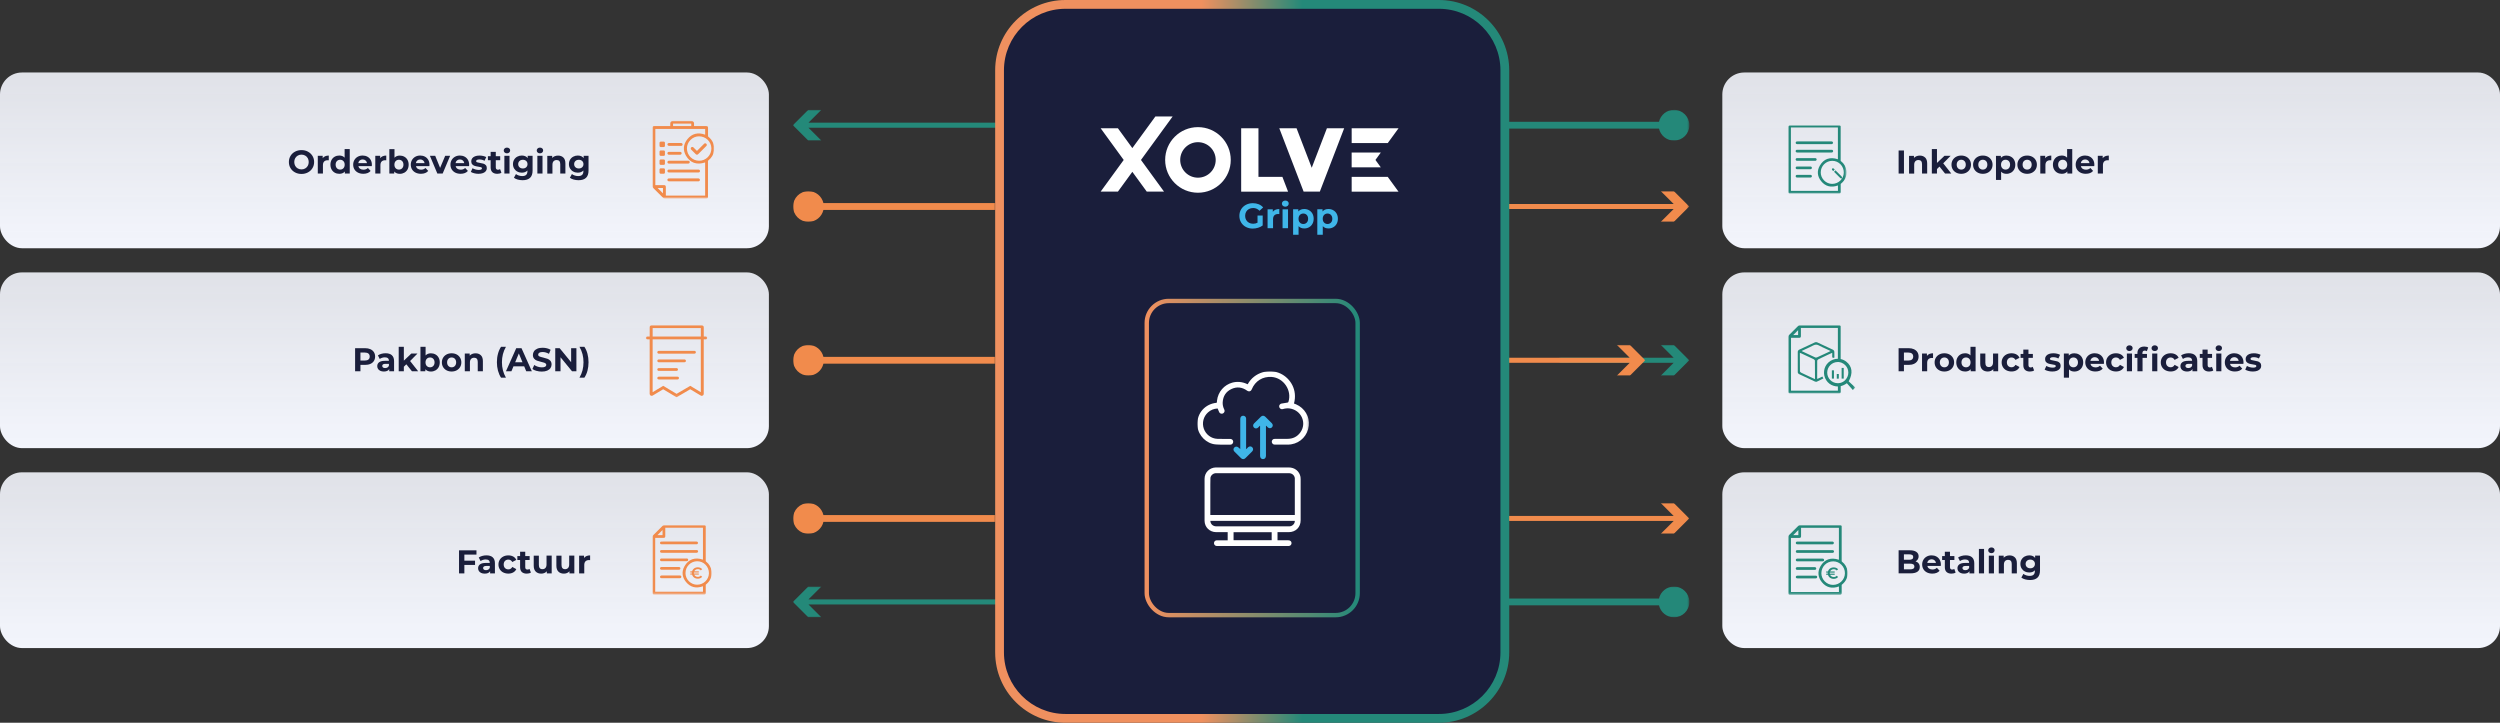 <?xml version="1.0" encoding="UTF-8"?> <svg xmlns="http://www.w3.org/2000/svg" xmlns:xlink="http://www.w3.org/1999/xlink" id="Laag_1" width="1138" height="329" viewBox="0 0 1138 329"><rect x="0" y="0" width="1138" height="329" fill="#333333" stroke="none"/><defs><linearGradient id="Naamloos_verloop_2" data-name="Naamloos verloop 2" x1="312.62" y1="419.86" x2="312.62" y2="418.86" gradientTransform="translate(-109705 33622) scale(354 -80)" gradientUnits="userSpaceOnUse"><stop offset="0" stop-color="#f3f5fc" stop-opacity=".9"></stop><stop offset="1" stop-color="#f3f5fc"></stop></linearGradient><mask id="mask" x="814" y="57" width="26.52" height="31.1" maskUnits="userSpaceOnUse"><g id="mask-10"><polygon id="path-9" points="814 57 840.52 57 840.52 88.1 814 88.1 814 57" style="fill: #fff; fill-rule: evenodd;"></polygon></g></mask><linearGradient id="Naamloos_verloop_3" data-name="Naamloos verloop 3" x1="312.61" y1="419.86" x2="312.61" y2="418.86" gradientTransform="translate(-109237 33713) scale(350 -80)" gradientUnits="userSpaceOnUse"><stop offset="0" stop-color="#f3f5fc" stop-opacity=".9"></stop><stop offset="1" stop-color="#f3f5fc"></stop></linearGradient><mask id="mask-1" x="294" y="148" width="27.97" height="32.84" maskUnits="userSpaceOnUse"><g id="mask-14"><polygon id="path-13" points="294 148 321.97 148 321.97 180.84 294 180.84 294 148" style="fill: #fff; fill-rule: evenodd;"></polygon></g></mask><linearGradient id="Naamloos_verloop_4" data-name="Naamloos verloop 4" x1="312.62" y1="419.86" x2="312.62" y2="418.86" gradientTransform="translate(-109705 33713) scale(354 -80)" gradientUnits="userSpaceOnUse"><stop offset="0" stop-color="#f3f5fc" stop-opacity=".9"></stop><stop offset="1" stop-color="#f3f5fc"></stop></linearGradient><mask id="mask-2" x="814" y="148" width="30.5" height="31.1" maskUnits="userSpaceOnUse"><g id="mask-4"><polygon id="path-3" points="814 148 844.5 148 844.5 179.1 814 179.1 814 148" style="fill: #fff; fill-rule: evenodd;"></polygon></g></mask><mask id="mask-3" x="814" y="148" width="30.5" height="31.1" maskUnits="userSpaceOnUse"><g id="mask-6"><polygon id="path-5" points="814 179.1 844.5 179.1 844.5 148 814 148 814 179.1" style="fill: #fff; fill-rule: evenodd;"></polygon></g></mask><mask id="mask-4-2" data-name="mask-4" x="814" y="148" width="30.5" height="31.1" maskUnits="userSpaceOnUse"><g id="mask-6-2" data-name="mask-6"><polygon id="path-5-2" data-name="path-5" points="814 179.1 844.5 179.1 844.5 148 814 148 814 179.1" style="fill: #fff; fill-rule: evenodd;"></polygon></g></mask><linearGradient id="Naamloos_verloop_5" data-name="Naamloos verloop 5" x1="312.61" y1="419.86" x2="312.61" y2="418.86" gradientTransform="translate(-109237 33804) scale(350 -80)" gradientUnits="userSpaceOnUse"><stop offset="0" stop-color="#f3f5fc" stop-opacity=".9"></stop><stop offset="1" stop-color="#f3f5fc"></stop></linearGradient><mask id="mask-5" x="297" y="239" width="26.95" height="31.61" maskUnits="userSpaceOnUse"><g id="mask-12"><polygon id="path-11" points="297 239 323.95 239 323.95 270.61 297 270.61 297 239" style="fill: #fff; fill-rule: evenodd;"></polygon></g></mask><linearGradient id="Naamloos_verloop_6" data-name="Naamloos verloop 6" x1="312.62" y1="419.86" x2="312.62" y2="418.86" gradientTransform="translate(-109705 33804) scale(354 -80)" gradientUnits="userSpaceOnUse"><stop offset="0" stop-color="#f3f5fc" stop-opacity=".9"></stop><stop offset="1" stop-color="#f3f5fc"></stop></linearGradient><mask id="mask-6-3" data-name="mask-6" x="814" y="239" width="27.04" height="31.72" maskUnits="userSpaceOnUse"><g id="mask-8"><polygon id="path-7" points="814 239 841.04 239 841.04 270.72 814 270.72 814 239" style="fill: #fff; fill-rule: evenodd;"></polygon></g></mask><linearGradient id="Naamloos_verloop" data-name="Naamloos verloop" x1="312.61" y1="419.86" x2="312.61" y2="418.86" gradientTransform="translate(-109237 33622) scale(350 -80)" gradientUnits="userSpaceOnUse"><stop offset="0" stop-color="#f3f5fc" stop-opacity=".9"></stop><stop offset="1" stop-color="#f3f5fc"></stop></linearGradient><mask id="mask-7" x="297" y="55" width="28.1" height="35.36" maskUnits="userSpaceOnUse"><g id="mask-16"><polygon id="path-15" points="297 55 325.1 55 325.1 90.36 297 90.36 297 55" style="fill: #fff; fill-rule: evenodd;"></polygon></g></mask><mask id="mask-8-2" data-name="mask-8" x="635.45" y="87" width="133.48" height="14" maskUnits="userSpaceOnUse"><g id="mask-18"><polygon id="path-17" points="636.93 87 768.93 87 768.93 101 636.93 101 636.93 87" style="fill: #fff; fill-rule: evenodd;"></polygon></g></mask><mask id="mask-9" x="634.98" y="229" width="133.95" height="14" maskUnits="userSpaceOnUse"><g id="mask-20"><polygon id="path-19" points="636.93 229 768.93 229 768.93 243 636.93 243 636.93 229" style="fill: #fff; fill-rule: evenodd;"></polygon></g></mask><mask id="mask-10-2" data-name="mask-10" x="360.93" y="267" width="135.26" height="14" maskUnits="userSpaceOnUse"><g id="mask-22"><polygon id="path-21" points="457.93 267 360.93 267 360.93 281 457.93 281 457.93 267" style="fill: #fff; fill-rule: evenodd;"></polygon></g></mask><mask id="mask-11" x="656" y="157" width="112.93" height="14" maskUnits="userSpaceOnUse"><g id="mask-24"><polygon id="path-23" points="709.93 157 768.93 157 768.93 171 709.93 171 709.93 157" style="fill: #fff; fill-rule: evenodd;"></polygon></g></mask><mask id="mask-12-2" data-name="mask-12" x="360.93" y="50" width="132.83" height="14" maskUnits="userSpaceOnUse"><g id="mask-26"><polygon id="path-25" points="457.93 50 360.93 50 360.93 64 457.93 64 457.93 50" style="fill: #fff; fill-rule: evenodd;"></polygon></g></mask><mask id="mask-13" x="617.48" y="267" width="151.52" height="14" maskUnits="userSpaceOnUse"><g id="mask-28"><polygon id="path-27" points="769 267 637 267 637 281 769 281 769 267" style="fill: #fff; fill-rule: evenodd;"></polygon></g></mask><mask id="mask-14-2" data-name="mask-14" x="617.48" y="50" width="151.52" height="14" maskUnits="userSpaceOnUse"><g id="mask-30"><polygon id="path-29" points="769 50 637 50 637 64 769 64 769 50" style="fill: #fff; fill-rule: evenodd;"></polygon></g></mask><mask id="mask-15" x="635.93" y="157" width="113" height="14" maskUnits="userSpaceOnUse"><g id="mask-32"><polygon id="path-31" points="635.93 157 748.93 157 748.93 171 635.93 171 635.93 157" style="fill: #fff; fill-rule: evenodd;"></polygon></g></mask><linearGradient id="Naamloos_verloop_7" data-name="Naamloos verloop 7" x1="312.24" y1="420.22" x2="312.04" y2="420.22" gradientTransform="translate(-71222 136736) scale(230 -325)" gradientUnits="userSpaceOnUse"><stop offset="0" stop-color="#248979"></stop><stop offset="1" stop-color="#ef905f"></stop></linearGradient><linearGradient id="Naamloos_verloop_8" data-name="Naamloos verloop 8" x1="310.74" y1="419.86" x2="309.74" y2="419.86" gradientTransform="translate(-29213 60249) scale(96 -143)" gradientUnits="userSpaceOnUse"><stop offset="0" stop-color="#248979"></stop><stop offset="1" stop-color="#ef905f"></stop></linearGradient><mask id="mask-16-2" data-name="mask-16" x="545" y="169" width="50.82" height="80" maskUnits="userSpaceOnUse"><g id="mask-36"><polygon id="path-35" points="545 169 595.82 169 595.82 249 545 249 545 169" style="fill: #fff; fill-rule: evenodd;"></polygon></g></mask><mask id="mask-17" x="545" y="169" width="50.82" height="80" maskUnits="userSpaceOnUse"><g id="mask-36-2" data-name="mask-36"><polygon id="path-35-2" data-name="path-35" points="545 169 595.82 169 595.82 249 545 249 545 169" style="fill: #fff; fill-rule: evenodd;"></polygon></g></mask><mask id="mask-18-2" data-name="mask-18" x="545" y="169" width="50.82" height="80" maskUnits="userSpaceOnUse"><g id="mask-36-3" data-name="mask-36"><polygon id="path-35-3" data-name="path-35" points="545 169 595.82 169 595.82 249 545 249 545 169" style="fill: #fff; fill-rule: evenodd;"></polygon></g></mask><mask id="mask-19" x="545" y="169" width="50.82" height="80" maskUnits="userSpaceOnUse"><g id="mask-36-4" data-name="mask-36"><polygon id="path-35-4" data-name="path-35" points="545 169 595.82 169 595.82 249 545 249 545 169" style="fill: #fff; fill-rule: evenodd;"></polygon></g></mask><mask id="mask-20-2" data-name="mask-20" x="501" y="53" width="135.61" height="54" maskUnits="userSpaceOnUse"><g id="mask-38"><polygon id="path-37" points="501 107 636.61 107 636.61 53 501 53 501 107" style="fill: #fff; fill-rule: evenodd;"></polygon></g></mask><mask id="mask-21" x="361" y="229" width="151.52" height="14" maskUnits="userSpaceOnUse"><g id="mask-40"><polygon id="path-39" points="361 229 453 229 453 243 361 243 361 229" style="fill: #fff; fill-rule: evenodd;"></polygon></g></mask><mask id="mask-22-2" data-name="mask-22" x="361" y="157" width="151.52" height="14" maskUnits="userSpaceOnUse"><g id="mask-42"><polygon id="path-41" points="361 157 453 157 453 171 361 171 361 157" style="fill: #fff; fill-rule: evenodd;"></polygon></g></mask><mask id="mask-23" x="361" y="87" width="151.52" height="14" maskUnits="userSpaceOnUse"><g id="mask-44"><polygon id="path-43" points="361 87 453 87 453 101 361 101 361 87" style="fill: #fff; fill-rule: evenodd;"></polygon></g></mask></defs><g><rect id="Rectangle" x="784" y="33" width="354" height="80" rx="10" ry="10" style="fill: url(#Naamloos_verloop_2);"></rect><g id="Group-30"><g id="Group-14"><g id="Group-3"><g style="mask: url(#mask);"><path id="Fill-1" d="M836.6,58.02v.22s0,0,.01,0v14.25c-3.61-1.2-6.46-.19-8.25,2.94-1.36,2.37-1.13,4.87.63,7.04,1.96,2.41,4.53,3.06,7.64,1.95v.65c0,.58,0,1.15,0,1.73,0,.05,0,.07,0,.08-.02,0-.06,0-.09,0-1.99,0-3.98,0-5.97,0h-15.23s-.08,0-.12,0c0-.03,0-.07,0-.1,0-7.98,0-28.76,0-28.76h-.22,21.6ZM828.8,78.5c0-1.42.55-2.76,1.54-3.75.99-.99,2.3-1.54,3.71-1.54h.03c1.39,0,2.7.55,3.69,1.55,1.01,1.02,1.55,2.37,1.53,3.8-.04,2.84-2.41,5.14-5.3,5.14h-.01c-1.36,0-2.66-.55-3.65-1.55-.99-1-1.54-2.3-1.54-3.66h0ZM840.47,77.64c-.2-1.73-1.03-3.17-2.48-4.3-.1-.08-.13-.14-.12-.27,0-4.35,0-8.7,0-13.05v-2.2c0-.08,0-.17,0-.25-.03-.32-.24-.52-.56-.55-.07,0-.14,0-.21,0h-.06c-4.2,0-14.42,0-19.63,0h-2.61s0,0,0,0c-.21,0-.4.08-.55.23-.15.15-.23.34-.23.55v29.52c0,.61.2.8.79.8h22.29c.59,0,.78-.19.78-.78v-.3c0-1.06,0-2.13,0-3.19,0-.11.02-.15.11-.23,1.93-1.55,2.77-3.55,2.49-5.96h0Z" style="fill: #248879; fill-rule: evenodd;"></path></g></g><path id="Fill-4" d="M817.94,69.41c.1.01.2.01.3.01h.08s15.32,0,15.32,0h.05s.04,0,.07,0c.05,0,.1,0,.16-.02.33-.08.52-.3.52-.62,0-.32-.23-.56-.57-.6-.06,0-.12,0-.18,0h-15.4s-.07,0-.07,0c-.08,0-.17,0-.25,0-.34.02-.58.27-.59.61,0,.32.22.57.55.61" style="fill: #248879; fill-rule: evenodd;"></path><path id="Fill-6" d="M817.91,65.59c.2.02.41.03.58.03h7.94c.71,0,1.43,0,2.14,0,1.68,0,3.36,0,5.05,0h.04c.13,0,.31,0,.43-.1.15-.12.31-.33.32-.54,0-.21-.17-.38-.32-.51-.11-.1-.26-.09-.41-.09-5.15,0-10.3,0-15.45,0-.1,0-.22,0-.34.02-.32.06-.51.3-.49.62.01.31.21.53.52.56" style="fill: #248879; fill-rule: evenodd;"></path><path id="Fill-8" d="M817.97,73.21c.06,0,.12,0,.17,0,.02,0,.05,0,.07,0h7.95c.08,0,.18,0,.28-.02.17-.04.32-.13.41-.28.09-.14.11-.3.07-.46-.08-.32-.31-.48-.7-.48h0c-1.42,0,.23,0-1.18,0h-1.34s-.22,0-.22,0h-5.16c-.12,0-.23,0-.35,0-.34.02-.59.27-.59.61,0,.32.25.59.58.62" style="fill: #248879; fill-rule: evenodd;"></path><path id="Fill-10" d="M824.03,75.79h-5.76s-.08,0-.08,0c-.08,0-.17,0-.25,0-.32.04-.56.29-.55.61,0,.32.23.57.55.61.06,0,.12,0,.23,0h5.81s.05,0,.08,0c.05,0,.09,0,.14,0,.33-.03.56-.27.57-.59.01-.31-.22-.58-.53-.63-.07,0-.14,0-.2,0" style="fill: #248879; fill-rule: evenodd;"></path><path id="Fill-12" d="M824.03,79.59h-5.76s-.08,0-.08,0c-.08,0-.17,0-.25,0-.32.04-.56.29-.55.61,0,.32.23.57.55.61.06,0,.12,0,.23,0h5.81s.05,0,.08,0c.05,0,.09,0,.14,0,.33-.03.56-.27.57-.59.01-.31-.22-.58-.53-.63-.07,0-.14,0-.2,0" style="fill: #248879; fill-rule: evenodd;"></path></g><path id="Fill-26" d="M838.58,81.29l-.17-.85-2.64-2.64h0l-.11-.11h0s-.14-.15-.14-.15l-.31.31s-.02.02-.03.02c0,0-.02.02-.02.03l-.31.31.15.15,2.76,2.76.85.17Z" style="fill: #248879; fill-rule: evenodd;"></path><path id="Fill-28" d="M834.71,76.74c-.19-.19-.49-.19-.68,0s-.19.49,0,.68l.46.46.68-.68-.46-.46Z" style="fill: #248879; fill-rule: evenodd;"></path></g><g id="Inkooporder" style="isolation: isolate;"><g style="isolation: isolate;"><path d="M864.25,68.5h2.43v10.5h-2.43v-10.5Z" style="fill: #1a1e3b;"></path><path d="M876.33,71.71c.61.6.92,1.49.92,2.67v4.62h-2.34v-4.26c0-.64-.14-1.12-.42-1.43-.28-.32-.69-.47-1.21-.47-.59,0-1.06.18-1.41.55-.35.37-.53.91-.53,1.63v3.99h-2.34v-8.07h2.23v.95c.31-.34.7-.6,1.16-.79.46-.19.96-.28,1.51-.28,1,0,1.81.3,2.42.9Z" style="fill: #1a1e3b;"></path><path d="M882.83,75.83l-1.12,1.11v2.05h-2.34v-11.13h2.34v6.3l3.42-3.24h2.79l-3.36,3.42,3.66,4.65h-2.83l-2.55-3.17Z" style="fill: #1a1e3b;"></path><path d="M890.47,78.59c-.68-.36-1.2-.85-1.58-1.48s-.57-1.34-.57-2.15.19-1.51.57-2.14.91-1.12,1.58-1.48c.67-.36,1.44-.53,2.29-.53s1.61.18,2.28.53c.67.35,1.19.85,1.58,1.48.38.63.57,1.34.57,2.14s-.19,1.52-.57,2.15c-.38.63-.91,1.12-1.58,1.48-.67.35-1.43.53-2.28.53s-1.61-.18-2.29-.53ZM894.24,76.59c.38-.41.58-.95.58-1.63s-.19-1.22-.58-1.63c-.39-.41-.88-.61-1.48-.61s-1.09.2-1.48.61c-.39.4-.59.95-.59,1.63s.2,1.22.59,1.63c.39.4.88.61,1.48.61s1.09-.2,1.48-.61Z" style="fill: #1a1e3b;"></path><path d="M900.3,78.59c-.67-.36-1.2-.85-1.58-1.48-.38-.63-.57-1.34-.57-2.15s.19-1.51.57-2.14c.38-.63.91-1.12,1.58-1.48.68-.36,1.44-.53,2.29-.53s1.61.18,2.28.53c.67.35,1.19.85,1.57,1.48s.57,1.34.57,2.14-.19,1.52-.57,2.15-.91,1.12-1.57,1.48c-.67.35-1.43.53-2.28.53s-1.61-.18-2.29-.53ZM904.06,76.59c.38-.41.58-.95.58-1.63s-.19-1.22-.58-1.63c-.39-.41-.88-.61-1.48-.61s-1.09.2-1.48.61c-.39.4-.58.95-.58,1.63s.19,1.22.58,1.63c.39.4.88.61,1.48.61s1.09-.2,1.48-.61Z" style="fill: #1a1e3b;"></path><path d="M915.39,71.33c.62.35,1.1.83,1.45,1.46.35.62.52,1.35.52,2.18s-.17,1.56-.52,2.18c-.35.62-.83,1.11-1.45,1.46-.61.34-1.3.52-2.05.52-1.03,0-1.84-.33-2.43-.98v3.77h-2.34v-10.98h2.23v.93c.58-.7,1.43-1.05,2.54-1.05.75,0,1.43.17,2.05.52ZM914.41,76.59c.38-.41.58-.95.58-1.63s-.19-1.22-.58-1.63c-.38-.41-.88-.61-1.48-.61s-1.09.2-1.48.61c-.38.4-.58.95-.58,1.63s.19,1.22.58,1.63c.38.4.88.61,1.48.61s1.09-.2,1.48-.61Z" style="fill: #1a1e3b;"></path><path d="M920.47,78.59c-.67-.36-1.2-.85-1.58-1.48-.38-.63-.57-1.34-.57-2.15s.19-1.51.57-2.14c.38-.63.91-1.12,1.58-1.48.67-.36,1.44-.53,2.29-.53s1.61.18,2.28.53c.67.35,1.2.85,1.58,1.48s.57,1.34.57,2.14-.19,1.52-.57,2.15-.91,1.12-1.58,1.48c-.67.35-1.43.53-2.28.53s-1.61-.18-2.29-.53ZM924.24,76.59c.38-.41.58-.95.58-1.63s-.19-1.22-.58-1.63c-.38-.41-.88-.61-1.48-.61s-1.1.2-1.49.61c-.39.4-.58.95-.58,1.63s.2,1.22.58,1.63c.39.4.88.61,1.49.61s1.09-.2,1.48-.61Z" style="fill: #1a1e3b;"></path><path d="M932.11,71.11c.48-.2,1.02-.3,1.64-.3v2.16c-.26-.02-.43-.03-.52-.03-.67,0-1.19.19-1.58.56-.38.38-.57.94-.57,1.69v3.81h-2.34v-8.07h2.24v1.07c.28-.39.66-.68,1.13-.88Z" style="fill: #1a1e3b;"></path><path d="M943.29,67.87v11.13h-2.24v-.93c-.58.7-1.42,1.05-2.52,1.05-.76,0-1.45-.17-2.06-.51-.61-.34-1.1-.83-1.45-1.46s-.53-1.36-.53-2.19.18-1.56.53-2.19c.35-.63.83-1.12,1.45-1.46.62-.34,1.3-.51,2.06-.51,1.03,0,1.84.33,2.42.98v-3.92h2.34ZM940.41,76.59c.39-.41.59-.95.59-1.63s-.2-1.22-.59-1.63c-.39-.41-.88-.61-1.47-.61s-1.1.2-1.49.61c-.39.4-.58.95-.58,1.63s.2,1.22.58,1.63c.39.4.89.61,1.49.61s1.08-.2,1.47-.61Z" style="fill: #1a1e3b;"></path><path d="M953.31,75.62h-6.11c.11.5.37.9.78,1.18.41.29.92.44,1.53.44.42,0,.79-.06,1.12-.19.33-.12.63-.32.91-.59l1.24,1.35c-.76.87-1.87,1.3-3.33,1.3-.91,0-1.71-.18-2.41-.53-.7-.36-1.24-.85-1.62-1.48-.38-.63-.57-1.34-.57-2.15s.19-1.5.56-2.14c.38-.63.89-1.13,1.54-1.48.66-.36,1.39-.53,2.2-.53s1.5.17,2.14.51c.64.34,1.14.83,1.51,1.46.36.64.55,1.37.55,2.21,0,.03-.01.24-.04.63ZM947.84,73.03c-.36.3-.58.71-.66,1.23h3.97c-.08-.51-.3-.92-.66-1.22-.36-.3-.8-.46-1.32-.46s-.97.15-1.33.45Z" style="fill: #1a1e3b;"></path><path d="M958.29,71.11c.47-.2,1.02-.3,1.64-.3v2.16c-.26-.02-.44-.03-.53-.03-.67,0-1.2.19-1.57.56-.38.38-.57.94-.57,1.69v3.81h-2.34v-8.07h2.23v1.07c.28-.39.66-.68,1.13-.88Z" style="fill: #1a1e3b;"></path></g></g></g><g><rect id="Rectangle-2" data-name="Rectangle" y="124" width="350" height="80" rx="10" ry="10" style="fill: url(#Naamloos_verloop_3);"></rect><g id="Group-12"><path id="Fill-1-2" data-name="Fill-1" d="M300.15,159.72h-.08c-.08,0-.17,0-.25,0-.35.02-.6.28-.61.63,0,.33.23.59.57.63.1.01.21.01.31.01h.08s15.78,0,15.78,0h.05s.05,0,.07,0c.05,0,.1,0,.16-.02.34-.08.53-.31.53-.64,0-.32-.24-.58-.59-.62-.06,0-.12,0-.18,0h-.05s-7.97,0-7.97,0h-7.84Z" style="fill: #f18b4c; fill-rule: evenodd;"></path><g id="Group-5"><g style="mask: url(#mask-1);"><path id="Fill-3" d="M319.01,154.47v24.04l-4.8-2.88-6.23,3.65-6.1-3.65-4.8,2.88v-24.04h10.88c2.13,0,7.59,0,11.05,0M297.09,153.19v-3.84h21.93v3.85c-5.71,0-16.2,0-21.93,0M321.63,153.28h0c-.12-.1-.27-.1-.42-.09h-.86v-4.21c0-.54-.44-.98-.98-.98h-22.7c-.51,0-.93.42-.93.93v4.26h-.88c-.1,0-.23,0-.36.03-.33.07-.52.3-.51.64.01.32.22.54.54.58.21.03.42.03.6.03h.6v24.81c0,.51.42.93.93.93h.19l5.03-3.02,6.09,3.65,6.22-3.65,5.03,3.02h.19c.51,0,.93-.42.93-.93v-24.81h.79s.05,0,.05,0c.14,0,.32,0,.45-.1.16-.12.32-.34.32-.55,0-.21-.18-.39-.33-.52" style="fill: #f18b4c; fill-rule: evenodd;"></path></g></g><path id="Fill-6-2" data-name="Fill-6" d="M311.48,163.63h0c-1.48,0-2.95,0-4.43,0h-6.75s-.12,0-.12,0c-.12,0-.24,0-.36,0-.35.02-.61.28-.61.63,0,.33.25.61.6.64.06,0,.12,0,.18,0,.03,0,.05,0,.08,0h11.31s.05,0,.05,0c.09,0,.18,0,.29-.02.18-.04.33-.14.42-.29.09-.14.12-.31.07-.48-.08-.33-.32-.49-.72-.49" style="fill: #f18b4c; fill-rule: evenodd;"></path><path id="Fill-8-2" data-name="Fill-8" d="M308.35,171.46h-8.39c-.24,0-.44.07-.58.21-.11.11-.17.27-.17.44,0,.19.07.62.75.62h2.98s.96,0,.96,0h1.13c.3,0,.6,0,.9,0,.81,0,1.62,0,2.42,0,.12,0,.4-.02.55-.2.13-.16.19-.43.15-.62-.04-.17-.19-.45-.7-.45" style="fill: #f18b4c; fill-rule: evenodd;"></path><path id="Fill-10-2" data-name="Fill-10" d="M303.92,168.82h3.88s.06,0,.08,0c.05,0,.09,0,.14,0,.34-.03.58-.28.59-.61.01-.32-.23-.6-.55-.65-.07-.01-.14,0-.21,0h-7.74s-.08,0-.08,0c-.09,0-.17,0-.25,0-.33.04-.57.3-.57.63,0,.33.23.59.57.63.06,0,.13,0,.19,0l.04-.23v.23h3.91Z" style="fill: #f18b4c; fill-rule: evenodd;"></path></g><g id="Pakbon-_x28_ASN_x29_" style="isolation: isolate;"><g style="isolation: isolate;"><path d="M168.61,158.96c.69.31,1.21.75,1.58,1.32s.56,1.25.56,2.02-.19,1.44-.56,2.02c-.37.58-.9,1.02-1.58,1.32-.69.31-1.49.46-2.42.46h-2.12v2.89h-2.43v-10.5h4.54c.93,0,1.74.16,2.42.46ZM167.72,163.65c.38-.31.57-.76.57-1.34s-.19-1.04-.57-1.36c-.38-.31-.94-.47-1.67-.47h-1.98v3.64h1.98c.73,0,1.29-.16,1.67-.47Z" style="fill: #1a1e3b;"></path><path d="M178.37,161.7c.67.6,1.01,1.49,1.01,2.69v4.61h-2.19v-1c-.44.75-1.26,1.12-2.46,1.12-.62,0-1.16-.11-1.61-.32s-.8-.5-1.04-.87c-.24-.37-.36-.79-.36-1.26,0-.75.28-1.34.85-1.77s1.44-.65,2.62-.65h1.86c0-.51-.16-.9-.46-1.18-.31-.27-.77-.41-1.4-.41-.43,0-.85.07-1.27.2-.42.14-.77.32-1.06.55l-.84-1.63c.44-.31.97-.55,1.58-.72s1.25-.26,1.9-.26c1.25,0,2.21.3,2.88.89ZM176.38,167.27c.31-.18.53-.46.66-.82v-.83h-1.6c-.96,0-1.44.32-1.44.95,0,.3.12.54.35.71.23.18.56.26.97.26s.76-.09,1.07-.28Z" style="fill: #1a1e3b;"></path><path d="M184.95,165.83l-1.12,1.11v2.05h-2.34v-11.13h2.34v6.3l3.42-3.24h2.79l-3.36,3.42,3.66,4.65h-2.83l-2.55-3.17Z" style="fill: #1a1e3b;"></path><path d="M198.21,161.33c.62.35,1.1.83,1.45,1.46.35.62.52,1.35.52,2.18s-.18,1.56-.52,2.18c-.35.62-.83,1.11-1.45,1.46-.61.34-1.3.52-2.05.52-1.11,0-1.96-.35-2.54-1.05v.93h-2.23v-11.13h2.34v3.92c.59-.65,1.4-.98,2.43-.98.75,0,1.43.17,2.05.52ZM197.23,166.59c.38-.41.58-.95.58-1.63s-.19-1.22-.58-1.63c-.38-.41-.88-.61-1.48-.61s-1.09.2-1.48.61c-.38.4-.58.95-.58,1.63s.19,1.22.58,1.63c.39.4.88.61,1.48.61s1.09-.2,1.48-.61Z" style="fill: #1a1e3b;"></path><path d="M203.29,168.59c-.67-.36-1.2-.85-1.58-1.48s-.57-1.34-.57-2.15.19-1.51.57-2.14.91-1.12,1.58-1.48c.68-.36,1.44-.53,2.29-.53s1.61.18,2.28.53c.67.35,1.19.85,1.57,1.48s.57,1.34.57,2.14-.19,1.52-.57,2.15-.91,1.12-1.57,1.48c-.67.35-1.43.53-2.28.53s-1.61-.18-2.29-.53ZM207.06,166.59c.38-.41.58-.95.58-1.63s-.19-1.22-.58-1.63c-.39-.41-.88-.61-1.48-.61s-1.09.2-1.48.61c-.39.4-.58.95-.58,1.63s.19,1.22.58,1.63c.39.4.88.61,1.48.61s1.09-.2,1.48-.61Z" style="fill: #1a1e3b;"></path><path d="M218.89,161.71c.61.6.92,1.49.92,2.67v4.62h-2.34v-4.26c0-.64-.14-1.12-.42-1.43-.28-.32-.69-.47-1.21-.47-.59,0-1.06.18-1.41.55s-.52.91-.52,1.63v3.99h-2.34v-8.07h2.23v.95c.31-.34.69-.6,1.16-.79.46-.19.96-.28,1.51-.28,1,0,1.81.3,2.42.9Z" style="fill: #1a1e3b;"></path><path d="M226.68,168.75c-.33-1.2-.49-2.49-.49-3.86s.16-2.66.49-3.86c.32-1.21.79-2.26,1.39-3.16h2.23c-.63,1.11-1.09,2.24-1.38,3.38-.29,1.14-.44,2.36-.44,3.64s.14,2.49.44,3.64c.29,1.15.75,2.27,1.38,3.38h-2.23c-.6-.91-1.06-1.96-1.39-3.17Z" style="fill: #1a1e3b;"></path><path d="M238.61,166.75h-4.88l-.93,2.25h-2.49l4.68-10.5h2.4l4.7,10.5h-2.55l-.93-2.25ZM237.84,164.91l-1.67-4.02-1.67,4.02h3.33Z" style="fill: #1a1e3b;"></path><path d="M244.23,168.84c-.78-.23-1.4-.52-1.87-.88l.83-1.83c.45.33.98.6,1.6.79.62.2,1.24.3,1.86.3.69,0,1.2-.1,1.53-.31.33-.21.49-.48.49-.82,0-.25-.1-.46-.29-.62-.19-.17-.44-.3-.75-.4-.31-.1-.72-.21-1.24-.33-.8-.19-1.46-.38-1.96-.57-.51-.19-.95-.49-1.31-.92-.37-.42-.55-.98-.55-1.68,0-.61.17-1.16.5-1.66s.83-.89,1.49-1.18c.66-.29,1.48-.43,2.44-.43.67,0,1.32.08,1.96.24.64.16,1.2.39,1.68.69l-.75,1.84c-.97-.55-1.94-.83-2.91-.83-.68,0-1.18.11-1.51.33-.33.22-.49.51-.49.87s.19.63.56.8.95.35,1.72.52c.8.19,1.45.38,1.96.57.51.19.95.49,1.31.9.36.41.55.97.55,1.67,0,.6-.17,1.15-.5,1.64s-.84.89-1.51,1.18c-.67.29-1.49.43-2.45.43-.83,0-1.63-.11-2.41-.34Z" style="fill: #1a1e3b;"></path><path d="M262.38,158.5v10.5h-2l-5.23-6.38v6.38h-2.4v-10.5h2.01l5.22,6.38v-6.38h2.4Z" style="fill: #1a1e3b;"></path><path d="M263.78,171.91c.63-1.11,1.09-2.24,1.39-3.38.29-1.14.44-2.36.44-3.64s-.15-2.49-.44-3.64c-.3-1.15-.76-2.27-1.39-3.38h2.23c.61.89,1.08,1.94,1.4,3.14.32,1.21.49,2.5.49,3.88s-.16,2.67-.48,3.86c-.32,1.19-.79,2.25-1.41,3.16h-2.23Z" style="fill: #1a1e3b;"></path></g></g></g><g><rect id="Rectangle-3" data-name="Rectangle" x="784" y="124" width="354" height="80" rx="10" ry="10" style="fill: url(#Naamloos_verloop_4);"></rect><g id="Group-11"><path id="Fill-1-3" data-name="Fill-1" d="M826.35,162.72c-1.66-.75-3.33-1.54-4.95-2.31-.37-.18-.74-.35-1.12-.53-.02,0-.04-.04-.06-.08-.01-.02-.03-.05-.05-.08.51-.24,1.03-.48,1.53-.71,1.22-.56,2.49-1.14,3.7-1.77.91-.47,1.64-.48,2.52-.01,1.2.63,2.42,1.19,3.72,1.78.53.24,1.09.49,1.65.76-.13.07-.25.13-.35.18-.22.11-.4.2-.58.29-.32.15-.64.3-.96.45-1.36.64-2.77,1.3-4.16,1.93-.28.13-.66.21-.88.11h0ZM826.18,170.74c0,.6,0,1.22,0,1.84-.32-.15-.62-.28-.91-.42-.62-.28-1.2-.55-1.77-.82-.28-.13-.56-.26-.84-.39-.93-.43-1.88-.87-2.81-1.33-.24-.12-.52-.43-.52-.65-.03-2.17-.03-4.31-.03-6.58,0-.58,0-1.17,0-1.76.1.04.19.07.28.1.18.06.34.12.49.19.3.14.59.27.88.41,1.51.7,3.08,1.42,4.6,2.16.27.13.59.46.59.69.03,2.16.03,4.3.03,6.57h0ZM827.26,172.5c-.01-.05-.03-.1-.04-.14-.02-.08-.04-.14-.04-.2,0-.47,0-.95,0-1.42,0-2.13-.01-4.33.02-6.49,0-.25.34-.62.61-.75,1.31-.65,2.65-1.27,3.95-1.87.36-.17.72-.34,1.09-.5.24-.11.48-.21.75-.34.13-.06.27-.12.43-.19,0,.19,0,.36,0,.53,0,.37.01.69-.01,1-.03.34.03.56.17.68.15.12.42.12.8,0h.02v-.02c0-.27,0-.54,0-.8,0-.69.02-1.34-.03-1.99-.02-.27-.3-.65-.57-.78-2.34-1.13-4.78-2.27-7.24-3.39-.28-.13-.72-.13-1,0-2.77,1.25-5.07,2.33-7.24,3.38-.29.14-.59.61-.59.93-.04,3-.04,6.12,0,9.29,0,.29.29.73.57.86,2.54,1.23,5.08,2.4,7.24,3.39.16.07.36.12.55.12.11,0,.21-.02.3-.05.73-.33,1.43-.69,2.18-1.07.27-.14.54-.27.81-.41h.02s-.46-.87-.46-.87l-2.3,1.1Z" style="fill: #248879; fill-rule: evenodd;"></path><g id="Group-5-2" data-name="Group-5"><g style="mask: url(#mask-2);"><path id="Fill-3-2" data-name="Fill-3" d="M839.96,173.02c-.62.62-1.38,1.06-2.21,1.27l-.1.02c-.27.06-.55.1-.86.12-.08,0-.15,0-.25,0-2.63,0-4.78-2.16-4.79-4.8,0-1.3.5-2.53,1.42-3.44.9-.9,2.11-1.4,3.4-1.4h0c.07,0,.15,0,.23,0,.06,0,.11,0,.17.01.4.04.79.12,1.17.26l.11.04c.63.24,1.2.62,1.69,1.1.91.91,1.41,2.11,1.42,3.38,0,1.29-.5,2.51-1.43,3.43h0ZM836.61,177.84s-.04,0-.07,0c-1.76,0-3.54,0-5.29,0h-15.88s-.07,0-.1,0c0-.03,0-.05,0-.08v-3.8c0-6.59,0-13.4,0-20.1,0-.04,0-.07,0-.08.02,0,.04,0,.07,0,.9.01,1.82,0,2.71,0h.93c.55,0,.79-.24.79-.78v-.76c0-.96,0-1.95,0-2.93,0-.01,0-.02,0-.03,0,0,.02,0,.03,0,4.41,0,8.9,0,13.27,0h3.53v14.03c-1.57,0-3.09.59-4.28,1.66-2.25,2.02-2.7,5.49-1.04,8.07.83,1.29,1.98,2.16,3.41,2.59.66.2,1.28.3,1.92.29v.19c0,.55,0,1.11,0,1.66,0,.03,0,.05,0,.06h0ZM818.5,150.29v.8c0,.47,0,.95,0,1.42-.61,0-1.23,0-1.83,0h-.39l2.21-2.21ZM841.53,173.6c2.01-3.72,1.63-6.82-1.1-8.97-.75-.59-1.63-1-2.56-1.2,0-4.36,0-8.78,0-13.06v-1.54c0-.08,0-.17,0-.25-.03-.32-.25-.53-.58-.56-.07,0-.14,0-.21,0h-17.29c-.06,0-.12,0-.18,0-.14,0-.3,0-.46.01-.08.01-.34.06-.51.23-.77.76-1.54,1.53-2.3,2.29l-.11.11c-.62.62-1.26,1.26-1.89,1.89-.22.22-.32.46-.32.77,0,3.28,0,6.62,0,9.85v15.11c0,.61.2.82.81.82h22.26c.6,0,.8-.2.8-.8v-.17c0-.78,0-1.57,0-2.36.93-.21,1.85-.64,2.8-1.32l2.73,3.08,1.1-1.15-2.98-2.78Z" style="fill: #248879; fill-rule: evenodd;"></path></g></g><polygon id="Fill-6-3" data-name="Fill-6" points="838.31 167.47 838.31 172.34 839.26 172.34 839.26 167.47 839.26 167.47 838.31 167.47" style="fill: #248879; fill-rule: evenodd;"></polygon><g style="mask: url(#mask-3);"><polygon id="Fill-8-3" data-name="Fill-8" points="833.86 172.34 834.81 172.34 834.81 168.57 833.86 168.57 833.86 172.34" style="fill: #248879; fill-rule: evenodd;"></polygon></g><g style="mask: url(#mask-4-2);"><polygon id="Fill-10-3" data-name="Fill-10" points="836.1 170.24 836.1 172.39 836.8 172.35 836.8 172.35 837.03 172.34 837.03 170.24 836.8 170.24 836.1 170.24" style="fill: #248879; fill-rule: evenodd;"></polygon></g></g><g id="Product-specificatie" style="isolation: isolate;"><g style="isolation: isolate;"><path d="M871.21,158.96c.68.31,1.21.75,1.58,1.32s.55,1.25.55,2.02-.18,1.44-.55,2.02c-.37.58-.9,1.02-1.58,1.32-.69.31-1.49.46-2.42.46h-2.12v2.89h-2.43v-10.5h4.54c.93,0,1.74.16,2.42.46ZM870.32,163.65c.38-.31.57-.76.57-1.34s-.19-1.04-.57-1.36c-.38-.31-.94-.47-1.67-.47h-1.98v3.64h1.98c.73,0,1.29-.16,1.67-.47Z" style="fill: #1a1e3b;"></path><path d="M878.28,161.11c.47-.2,1.02-.3,1.64-.3v2.16c-.26-.02-.44-.03-.53-.03-.67,0-1.19.19-1.57.56-.38.38-.57.94-.57,1.69v3.81h-2.34v-8.07h2.23v1.07c.28-.39.66-.68,1.13-.88Z" style="fill: #1a1e3b;"></path><path d="M882.79,168.59c-.68-.36-1.2-.85-1.58-1.48s-.57-1.34-.57-2.15.19-1.51.57-2.14.91-1.12,1.58-1.48c.67-.36,1.44-.53,2.29-.53s1.61.18,2.28.53c.67.35,1.19.85,1.58,1.48.38.63.57,1.34.57,2.14s-.19,1.52-.57,2.15c-.38.63-.91,1.12-1.58,1.48-.67.35-1.43.53-2.28.53s-1.61-.18-2.29-.53ZM886.56,166.59c.38-.41.58-.95.58-1.63s-.19-1.22-.58-1.63c-.39-.41-.88-.61-1.48-.61s-1.09.2-1.48.61c-.39.4-.59.95-.59,1.63s.2,1.22.59,1.63c.39.4.88.61,1.48.61s1.09-.2,1.48-.61Z" style="fill: #1a1e3b;"></path><path d="M899.29,157.87v11.13h-2.23v-.93c-.58.7-1.42,1.05-2.52,1.05-.76,0-1.45-.17-2.06-.51-.61-.34-1.1-.83-1.45-1.46-.35-.63-.53-1.36-.53-2.19s.17-1.56.53-2.19c.35-.63.83-1.12,1.45-1.46.62-.34,1.3-.51,2.06-.51,1.03,0,1.83.33,2.42.98v-3.92h2.34ZM896.41,166.59c.39-.41.58-.95.58-1.63s-.2-1.22-.58-1.63c-.39-.41-.88-.61-1.47-.61s-1.1.2-1.49.61c-.39.4-.58.95-.58,1.63s.2,1.22.58,1.63c.39.4.89.61,1.49.61s1.08-.2,1.47-.61Z" style="fill: #1a1e3b;"></path><path d="M909.57,160.93v8.07h-2.22v-.96c-.31.35-.68.62-1.11.8-.43.18-.89.28-1.39.28-1.06,0-1.9-.3-2.52-.92-.62-.61-.93-1.51-.93-2.71v-4.56h2.34v4.21c0,1.3.54,1.95,1.63,1.95.56,0,1.01-.18,1.35-.55s.51-.91.51-1.63v-3.99h2.34Z" style="fill: #1a1e3b;"></path><path d="M913.33,168.59c-.68-.36-1.22-.85-1.6-1.48-.39-.63-.58-1.34-.58-2.15s.19-1.51.58-2.14c.38-.63.92-1.12,1.6-1.48.69-.36,1.46-.53,2.32-.53s1.59.18,2.23.53c.63.35,1.1.86,1.39,1.52l-1.82.97c-.42-.74-1.02-1.11-1.81-1.11-.61,0-1.12.2-1.51.6-.4.4-.6.95-.6,1.63s.2,1.24.6,1.63c.4.4.91.6,1.51.6.8,0,1.4-.37,1.81-1.11l1.82.99c-.29.64-.75,1.14-1.39,1.5s-1.38.54-2.23.54-1.63-.18-2.32-.53Z" style="fill: #1a1e3b;"></path><path d="M925.94,168.61c-.23.17-.51.3-.85.38-.33.08-.69.13-1.06.13-.96,0-1.7-.25-2.23-.74-.52-.49-.79-1.21-.79-2.16v-3.31h-1.24v-1.8h1.24v-1.97h2.34v1.97h2.01v1.8h-2.01v3.29c0,.34.09.6.26.79.17.19.42.28.74.28.37,0,.68-.1.94-.3l.63,1.65Z" style="fill: #1a1e3b;"></path><path d="M932.25,168.87c-.64-.17-1.15-.37-1.53-.62l.78-1.68c.36.23.79.42,1.3.56.51.14,1.01.22,1.5.22.99,0,1.49-.24,1.49-.73,0-.23-.14-.4-.41-.5-.27-.1-.68-.18-1.24-.25-.66-.1-1.21-.21-1.63-.35-.43-.13-.8-.36-1.12-.69s-.47-.8-.47-1.41c0-.51.15-.96.44-1.36.29-.39.73-.7,1.29-.92.56-.22,1.23-.33,2-.33.57,0,1.14.06,1.7.19.56.13,1.03.3,1.4.52l-.78,1.67c-.71-.4-1.49-.6-2.33-.6-.5,0-.88.07-1.12.21s-.38.32-.38.54c0,.25.13.42.4.53.27.1.7.19,1.29.28.66.11,1.2.23,1.62.35s.79.35,1.1.68c.31.33.46.79.46,1.38,0,.5-.15.95-.45,1.33-.3.39-.74.69-1.31.91s-1.26.32-2.05.32c-.67,0-1.32-.08-1.96-.25Z" style="fill: #1a1e3b;"></path><path d="M946.29,161.33c.62.35,1.1.83,1.45,1.46.35.62.53,1.35.53,2.18s-.18,1.56-.53,2.18c-.35.62-.83,1.11-1.45,1.46s-1.3.52-2.05.52c-1.03,0-1.84-.33-2.43-.98v3.77h-2.34v-10.98h2.24v.93c.58-.7,1.42-1.05,2.54-1.05.75,0,1.43.17,2.05.52ZM945.31,166.59c.38-.41.58-.95.58-1.63s-.19-1.22-.58-1.63c-.38-.41-.88-.61-1.48-.61s-1.09.2-1.48.61c-.38.4-.58.95-.58,1.63s.19,1.22.58,1.63c.39.4.88.61,1.48.61s1.09-.2,1.48-.61Z" style="fill: #1a1e3b;"></path><path d="M957.68,165.62h-6.11c.11.5.37.9.78,1.18.41.29.92.44,1.53.44.42,0,.79-.06,1.12-.19.32-.12.63-.32.91-.59l1.25,1.35c-.76.87-1.87,1.3-3.33,1.3-.91,0-1.71-.18-2.42-.53-.7-.36-1.24-.85-1.62-1.48s-.57-1.34-.57-2.15.19-1.5.56-2.14c.38-.63.89-1.13,1.54-1.48.66-.36,1.39-.53,2.2-.53s1.5.17,2.15.51c.64.34,1.14.83,1.51,1.46.36.64.55,1.37.55,2.21,0,.03-.02.24-.04.63ZM952.2,163.03c-.36.3-.58.71-.66,1.23h3.97c-.08-.51-.3-.92-.66-1.22-.36-.3-.8-.46-1.32-.46s-.97.15-1.33.45Z" style="fill: #1a1e3b;"></path><path d="M960.87,168.59c-.69-.36-1.22-.85-1.61-1.48s-.58-1.34-.58-2.15.19-1.51.58-2.14.92-1.12,1.61-1.48c.68-.36,1.46-.53,2.32-.53s1.59.18,2.23.53c.63.35,1.1.86,1.39,1.52l-1.81.97c-.42-.74-1.03-1.11-1.82-1.11-.61,0-1.12.2-1.51.6-.4.4-.6.95-.6,1.63s.2,1.24.6,1.63c.4.4.9.6,1.51.6.8,0,1.41-.37,1.82-1.11l1.81.99c-.29.64-.75,1.14-1.39,1.5-.64.36-1.38.54-2.23.54s-1.63-.18-2.32-.53Z" style="fill: #1a1e3b;"></path><path d="M968.27,159.43c-.27-.25-.41-.56-.41-.93s.14-.68.41-.93c.27-.25.62-.38,1.05-.38s.78.12,1.05.36c.27.24.4.54.4.9,0,.39-.13.71-.4.97-.27.25-.62.38-1.05.38s-.78-.12-1.05-.38ZM968.15,160.93h2.34v8.07h-2.34v-8.07Z" style="fill: #1a1e3b;"></path><path d="M975.23,161.11h2.07v1.8h-2.01v6.09h-2.34v-6.09h-1.25v-1.8h1.25v-.36c0-.92.27-1.65.82-2.19.54-.54,1.31-.81,2.3-.81.35,0,.68.04,1,.11s.58.18.79.32l-.62,1.7c-.27-.19-.58-.29-.94-.29-.71,0-1.07.39-1.07,1.17v.35ZM979.79,159.43c-.27-.25-.41-.56-.41-.93s.14-.68.41-.93.62-.38,1.05-.38.78.12,1.05.36c.27.24.41.54.41.9,0,.39-.13.71-.41.97-.27.25-.62.38-1.05.38s-.78-.12-1.05-.38ZM979.67,160.93h2.34v8.07h-2.34v-8.07Z" style="fill: #1a1e3b;"></path><path d="M985.77,168.59c-.68-.36-1.22-.85-1.6-1.48-.39-.63-.58-1.34-.58-2.15s.19-1.51.58-2.14c.38-.63.92-1.12,1.6-1.48.69-.36,1.46-.53,2.32-.53s1.59.18,2.23.53c.63.35,1.1.86,1.39,1.52l-1.82.97c-.42-.74-1.02-1.11-1.81-1.11-.61,0-1.12.2-1.51.6-.4.4-.6.95-.6,1.63s.2,1.24.6,1.63c.4.4.91.6,1.51.6.8,0,1.4-.37,1.81-1.11l1.82.99c-.29.64-.75,1.14-1.39,1.5s-1.38.54-2.23.54-1.63-.18-2.32-.53Z" style="fill: #1a1e3b;"></path><path d="M999.18,161.7c.67.6,1.01,1.49,1.01,2.69v4.61h-2.19v-1c-.44.75-1.26,1.12-2.46,1.12-.62,0-1.16-.11-1.61-.32s-.8-.5-1.04-.87c-.24-.37-.36-.79-.36-1.26,0-.75.28-1.34.85-1.77s1.44-.65,2.62-.65h1.86c0-.51-.16-.9-.46-1.18-.31-.27-.77-.41-1.4-.41-.43,0-.85.07-1.27.2-.41.14-.77.32-1.06.55l-.84-1.63c.44-.31.97-.55,1.58-.72s1.25-.26,1.9-.26c1.25,0,2.21.3,2.88.89ZM997.19,167.27c.31-.18.53-.46.66-.82v-.83h-1.6c-.96,0-1.44.32-1.44.95,0,.3.12.54.35.71.23.18.56.26.97.26s.76-.09,1.07-.28Z" style="fill: #1a1e3b;"></path><path d="M1007.51,168.61c-.23.17-.51.3-.85.38-.33.08-.69.13-1.06.13-.96,0-1.7-.25-2.23-.74-.52-.49-.79-1.21-.79-2.16v-3.31h-1.24v-1.8h1.24v-1.97h2.34v1.97h2.01v1.8h-2.01v3.29c0,.34.09.6.26.79.17.19.42.28.74.28.37,0,.68-.1.94-.3l.63,1.65Z" style="fill: #1a1e3b;"></path><path d="M1008.95,159.43c-.27-.25-.41-.56-.41-.93s.14-.68.41-.93c.27-.25.62-.38,1.05-.38s.78.12,1.05.36c.27.24.4.54.4.9,0,.39-.13.71-.4.97-.27.25-.62.38-1.05.38s-.78-.12-1.05-.38ZM1008.83,160.93h2.34v8.07h-2.34v-8.07Z" style="fill: #1a1e3b;"></path><path d="M1021.2,165.62h-6.11c.11.5.37.9.78,1.18.41.29.92.44,1.53.44.42,0,.79-.06,1.12-.19.33-.12.63-.32.91-.59l1.24,1.35c-.76.87-1.87,1.3-3.33,1.3-.91,0-1.71-.18-2.41-.53-.7-.36-1.24-.85-1.62-1.48-.38-.63-.57-1.34-.57-2.15s.19-1.5.56-2.14c.38-.63.89-1.13,1.54-1.48.66-.36,1.39-.53,2.2-.53s1.5.17,2.14.51c.64.34,1.14.83,1.51,1.46.36.64.55,1.37.55,2.21,0,.03-.01.24-.04.63ZM1015.73,163.03c-.36.3-.58.71-.66,1.23h3.97c-.08-.51-.3-.92-.66-1.22-.36-.3-.8-.46-1.32-.46s-.97.15-1.33.45Z" style="fill: #1a1e3b;"></path><path d="M1023.56,168.87c-.64-.17-1.15-.37-1.53-.62l.78-1.68c.36.23.79.42,1.3.56.51.14,1.01.22,1.5.22.99,0,1.48-.24,1.48-.73,0-.23-.13-.4-.4-.5-.27-.1-.69-.18-1.25-.25-.66-.1-1.21-.21-1.64-.35-.43-.13-.8-.36-1.12-.69-.31-.33-.47-.8-.47-1.41,0-.51.15-.96.44-1.36.29-.39.72-.7,1.29-.92.57-.22,1.23-.33,2-.33.57,0,1.14.06,1.7.19.57.13,1.03.3,1.4.52l-.78,1.67c-.71-.4-1.49-.6-2.33-.6-.5,0-.88.07-1.12.21s-.38.32-.38.54c0,.25.14.42.41.53.27.1.7.19,1.29.28.66.11,1.2.23,1.62.35s.79.35,1.09.68.46.79.46,1.38c0,.5-.15.95-.45,1.33-.3.39-.74.69-1.31.91-.57.21-1.26.32-2.05.32-.67,0-1.33-.08-1.96-.25Z" style="fill: #1a1e3b;"></path></g></g></g><g><rect id="Rectangle-4" data-name="Rectangle" y="215" width="350" height="80" rx="10" ry="10" style="fill: url(#Naamloos_verloop_5);"></rect><g id="Group-16"><g id="Group-3-2" data-name="Group-3"><g style="mask: url(#mask-5);"><path id="Fill-1-4" data-name="Fill-1" d="M312.04,260.85c0-1.45.56-2.8,1.56-3.81,1-1.01,2.34-1.56,3.77-1.56h.03c1.41,0,2.74.56,3.75,1.58,1.02,1.03,1.58,2.41,1.56,3.87-.04,2.89-2.46,5.23-5.39,5.23h-.01c-1.39,0-2.71-.56-3.72-1.58-1.01-1.01-1.56-2.34-1.56-3.72M302.82,240.3s0-.04,0-.06c.01,0,.03,0,.05,0,4.69,0,9.39,0,14.08,0h3.02s.01,0,.02,0v14.5c-3.67-1.22-6.57-.19-8.39,2.99-1.38,2.41-1.15,4.95.64,7.15,1.99,2.45,4.6,3.11,7.76,1.98v.67c0,.58,0,1.16,0,1.75,0,.05,0,.08,0,.09-.01,0-.04.02-.09,0-1.66,0-3.32,0-4.97,0-.43,0-.87,0-1.3,0h-15.27s-.09,0-.12,0c0-.03,0-.07,0-.1v-4.05c0-6.76,0-13.51,0-20.27,0-.06,0-.1,0-.11.01,0,.04,0,.1,0,.93.01,1.85.01,2.78,0h.93c.54,0,.78-.24.78-.77v-.69c0-1.02,0-2.05,0-3.07M301.59,243.57v.02c-.61,0-1.23,0-1.84,0h-.49s2.33-2.33,2.33-2.33v.63c0,.56,0,1.12,0,1.69M323.9,259.98c-.2-1.75-1.05-3.23-2.52-4.37-.1-.08-.13-.14-.13-.28,0-4.56,0-9.13,0-13.69v-1.81c0-.09,0-.17,0-.25-.03-.32-.24-.52-.57-.55-.07,0-.14,0-.21,0h-17.6c-.06,0-.12,0-.18,0-.15,0-.31,0-.47.01-.2.03-.39.11-.51.23-.78.78-1.57,1.56-2.35,2.34-.68.68-1.36,1.36-2.04,2.03-.22.22-.32.46-.32.77,0,3.39,0,6.78,0,10.16v15.25c0,.61.19.81.8.81h22.66c.6,0,.79-.19.79-.79v-.24c0-1.1,0-2.21,0-3.31,0-.11.02-.16.12-.24,1.96-1.57,2.81-3.61,2.53-6.06" style="fill: #f18b4c; fill-rule: evenodd;"></path></g></g><path id="Fill-4-2" data-name="Fill-4" d="M317.19,250.38c-.06,0-.12,0-.18,0h-15.72c-.08,0-.17,0-.25,0-.35.02-.59.27-.59.61,0,.32.22.58.55.62.1.01.2.01.31.01h.08s15.58,0,15.58,0h.05s.04,0,.07,0c.05,0,.1,0,.16-.02.33-.08.52-.3.52-.62,0-.31-.24-.57-.57-.6" style="fill: #f18b4c; fill-rule: evenodd;"></path><path id="Fill-6-4" data-name="Fill-6" d="M300.94,246.53c-.32.06-.51.3-.5.63.01.31.22.53.53.57.2.02.41.03.59.03h7.51c.99,0,1.98,0,2.97,0,1.63,0,3.26,0,4.9,0h.05c.14,0,.31,0,.44-.1.15-.12.32-.33.32-.54,0-.21-.17-.38-.33-.51-.11-.1-.26-.09-.37-.09h-.04c-5.09,0-10.18,0-15.28,0-.25,0-.5-.03-.78.02" style="fill: #f18b4c; fill-rule: evenodd;"></path><path id="Fill-8-4" data-name="Fill-8" d="M312.55,254.23h0c-1.46,0-2.91,0-4.37,0h-6.66s-.13,0-.13,0c-.12,0-.23,0-.35,0-.35.02-.59.27-.6.61,0,.33.25.59.59.62.06,0,.12,0,.17,0,.03,0,.05,0,.08,0h11.16s.05,0,.05,0c.08,0,.18,0,.28-.02.18-.04.32-.13.41-.28.09-.14.11-.3.07-.47-.08-.32-.32-.48-.7-.48" style="fill: #f18b4c; fill-rule: evenodd;"></path><path id="Fill-10-4" data-name="Fill-10" d="M309.46,261.96h-8.28c-.21,0-.39.06-.52.16-.14.11-.22.28-.22.47,0,.18.07.61.74.61h4.98s.86,0,.86,0c.81,0,1.63,0,2.44,0,.11,0,.39-.02.54-.2.13-.16.19-.42.14-.61-.04-.16-.19-.44-.68-.44" style="fill: #f18b4c; fill-rule: evenodd;"></path><path id="Fill-12-2" data-name="Fill-12" d="M301.23,259.34h7.69s.05,0,.08,0c.05,0,.09,0,.14,0,.33-.03.57-.27.58-.59.01-.32-.22-.59-.54-.64-.07,0-.14,0-.21,0h-7.64s-.08,0-.08,0c-.08,0-.17,0-.25,0-.32.03-.56.29-.56.61,0,.32.23.57.56.61.06,0,.13,0,.23,0" style="fill: #f18b4c; fill-rule: evenodd;"></path><path id="Fill-14" d="M318.76,263.2c.34-.14.63-.35.86-.63l-.6-.58c-.37.4-.81.6-1.35.6-.38,0-.72-.09-1.01-.27-.29-.18-.51-.43-.64-.75h2.07v-.5h-2.21c0-.11-.01-.19-.01-.25s0-.14.01-.24h2.21v-.5h-2.07c.14-.32.35-.57.64-.75.29-.18.63-.27,1.01-.27.53,0,.98.2,1.35.59l.6-.57c-.23-.27-.52-.48-.86-.63-.34-.14-.72-.22-1.13-.22s-.81.08-1.16.23c-.36.15-.66.37-.91.65-.25.28-.42.6-.52.97h-.82v.5h.73c0,.05,0,.13,0,.24s0,.19,0,.25h-.73v.5h.82c.1.36.27.69.52.97.25.28.55.49.91.65.36.15.75.23,1.16.23s.79-.07,1.13-.22" style="fill: #f18b4c; fill-rule: evenodd;"></path></g><g id="Factuur" style="isolation: isolate;"><g style="isolation: isolate;"><path d="M211.38,252.45v2.77h4.86v1.95h-4.86v3.83h-2.43v-10.5h7.94v1.95h-5.51Z" style="fill: #1a1e3b;"></path><path d="M224.28,253.7c.67.6,1.01,1.49,1.01,2.69v4.61h-2.19v-1c-.44.75-1.26,1.12-2.46,1.12-.62,0-1.16-.11-1.61-.32s-.8-.5-1.04-.87c-.24-.37-.36-.79-.36-1.26,0-.75.28-1.34.85-1.77s1.44-.65,2.62-.65h1.86c0-.51-.16-.9-.46-1.18-.31-.27-.77-.41-1.4-.41-.43,0-.85.07-1.27.2-.42.14-.77.32-1.06.55l-.84-1.63c.44-.31.97-.55,1.58-.72s1.25-.26,1.9-.26c1.25,0,2.21.3,2.88.89ZM222.29,259.27c.31-.18.53-.46.66-.82v-.83h-1.6c-.96,0-1.44.32-1.44.95,0,.3.12.54.35.71.23.18.56.26.97.26s.76-.09,1.07-.28Z" style="fill: #1a1e3b;"></path><path d="M229.08,260.59c-.69-.36-1.22-.85-1.6-1.48-.39-.63-.58-1.34-.58-2.15s.19-1.51.58-2.14c.38-.63.92-1.12,1.6-1.48.68-.36,1.46-.53,2.32-.53s1.59.18,2.23.53c.63.35,1.1.86,1.39,1.52l-1.82.97c-.42-.74-1.02-1.11-1.81-1.11-.61,0-1.12.2-1.51.6-.4.4-.6.95-.6,1.63s.2,1.24.6,1.63c.4.4.9.6,1.51.6.8,0,1.4-.37,1.81-1.11l1.82.99c-.29.64-.75,1.14-1.39,1.5-.64.36-1.38.54-2.23.54s-1.63-.18-2.32-.53Z" style="fill: #1a1e3b;"></path><path d="M241.68,260.61c-.23.17-.51.3-.85.38s-.69.13-1.06.13c-.96,0-1.7-.25-2.23-.74-.52-.49-.79-1.21-.79-2.16v-3.31h-1.25v-1.8h1.25v-1.97h2.34v1.97h2.01v1.8h-2.01v3.29c0,.34.09.6.26.79.18.19.42.28.74.28.37,0,.69-.1.94-.3l.63,1.65Z" style="fill: #1a1e3b;"></path><path d="M251.13,252.93v8.07h-2.22v-.96c-.31.35-.68.62-1.11.8-.43.18-.9.28-1.4.28-1.06,0-1.9-.3-2.52-.92s-.93-1.51-.93-2.71v-4.56h2.34v4.21c0,1.3.54,1.95,1.63,1.95.56,0,1.01-.18,1.35-.55s.51-.91.51-1.63v-3.99h2.34Z" style="fill: #1a1e3b;"></path><path d="M261.44,252.93v8.07h-2.22v-.96c-.31.35-.68.62-1.11.8-.43.18-.9.28-1.4.28-1.06,0-1.9-.3-2.52-.92s-.93-1.51-.93-2.71v-4.56h2.34v4.21c0,1.3.54,1.95,1.63,1.95.56,0,1.01-.18,1.35-.55s.51-.91.51-1.63v-3.99h2.34Z" style="fill: #1a1e3b;"></path><path d="M266.98,253.11c.48-.2,1.02-.3,1.64-.3v2.16c-.26-.02-.44-.03-.52-.03-.67,0-1.19.19-1.57.56-.38.38-.57.94-.57,1.69v3.81h-2.34v-8.07h2.23v1.07c.28-.39.66-.68,1.13-.88Z" style="fill: #1a1e3b;"></path></g></g></g><g><rect id="Rectangle-5" data-name="Rectangle" x="784" y="215" width="354" height="80" rx="10" ry="10" style="fill: url(#Naamloos_verloop_6);"></rect><g id="Group-16-2" data-name="Group-16"><g id="Group-3-3" data-name="Group-3"><g style="mask: url(#mask-6-3);"><path id="Fill-1-5" data-name="Fill-1" d="M829.09,260.93c0-1.45.56-2.81,1.57-3.83,1.01-1.01,2.35-1.57,3.79-1.57h.03c1.42,0,2.75.56,3.77,1.58,1.03,1.04,1.58,2.42,1.56,3.88-.04,2.9-2.47,5.25-5.41,5.25h-.01c-1.39,0-2.72-.56-3.73-1.58-1.01-1.02-1.57-2.35-1.57-3.74M819.84,240.31s0-.04,0-.06c.01,0,.03,0,.05,0,4.71,0,9.42,0,14.13,0h3.03s.01,0,.02,0v14.55c-3.68-1.23-6.59-.19-8.42,3-1.38,2.41-1.16,4.96.64,7.18,2,2.46,4.62,3.13,7.79,1.98v.68c0,.58,0,1.17,0,1.75,0,.05,0,.08,0,.09-.01,0-.04.02-.09,0-1.66,0-3.33,0-4.99,0-.44,0-.87,0-1.31,0h-15.33s-.09,0-.12,0c0-.03,0-.07,0-.1v-4.07c0-6.78,0-13.56,0-20.34,0-.07,0-.1,0-.11.01,0,.04,0,.1,0,.93.01,1.86.01,2.79,0h.93c.54,0,.78-.24.78-.77v-.69c0-1.03,0-2.05,0-3.08M818.6,243.58v.02c-.61,0-1.23,0-1.84,0h-.49s2.34-2.34,2.34-2.34v.63c0,.56,0,1.13,0,1.69M840.99,260.05c-.2-1.76-1.05-3.24-2.53-4.39-.1-.08-.13-.14-.13-.28,0-4.58,0-9.16,0-13.74v-1.82c0-.09,0-.17,0-.26-.03-.32-.24-.53-.57-.56-.07,0-.14,0-.21,0h-17.67c-.06,0-.12,0-.18,0-.15,0-.31,0-.47.01-.2.03-.39.11-.51.23-.79.78-1.57,1.56-2.36,2.35-.68.68-1.36,1.36-2.05,2.04-.22.22-.32.46-.32.77,0,3.4,0,6.8,0,10.2v15.3c0,.62.2.82.8.82h22.74c.6,0,.79-.19.8-.79v-.24c0-1.11,0-2.22,0-3.33,0-.11.02-.16.12-.24,1.97-1.58,2.82-3.62,2.54-6.08" style="fill: #248879; fill-rule: evenodd;"></path></g></g><path id="Fill-4-3" data-name="Fill-4" d="M834.26,250.42c-.06,0-.12,0-.18,0h-15.78c-.08,0-.17,0-.25,0-.35.02-.59.28-.59.62,0,.33.23.58.56.62.1.01.2.01.31.01h.08s15.63,0,15.63,0h.05s.05,0,.07,0c.05,0,.1,0,.16-.02.33-.08.52-.3.52-.63,0-.32-.24-.57-.58-.61" style="fill: #248879; fill-rule: evenodd;"></path><path id="Fill-6-5" data-name="Fill-6" d="M817.95,246.55c-.33.06-.51.3-.5.63.01.32.22.53.53.57.21.02.41.03.59.03h7.53c.99,0,1.99,0,2.98,0,1.64,0,3.28,0,4.91,0h.05c.14,0,.31,0,.44-.1.15-.12.32-.33.32-.54,0-.21-.17-.39-.33-.52-.11-.1-.26-.09-.37-.09h-.04c-5.11,0-10.22,0-15.33,0-.25,0-.5-.03-.79.02" style="fill: #248879; fill-rule: evenodd;"></path><path id="Fill-8-5" data-name="Fill-8" d="M829.6,254.29h0c-1.46,0-2.92,0-4.39,0h-6.68s-.13,0-.13,0c-.12,0-.23,0-.35,0-.35.02-.6.27-.6.61,0,.33.25.6.59.63.06,0,.12,0,.18,0,.03,0,.05,0,.08,0h11.2s.05,0,.05,0c.08,0,.18,0,.28-.02.18-.04.32-.14.42-.28.09-.14.11-.31.07-.47-.08-.32-.32-.48-.71-.48" style="fill: #248879; fill-rule: evenodd;"></path><path id="Fill-10-5" data-name="Fill-10" d="M826.5,262.04h-8.31c-.21,0-.39.06-.52.16-.14.11-.22.28-.22.47,0,.18.07.61.74.61h4.99s.86,0,.86,0c.82,0,1.64,0,2.45,0,.11,0,.39-.02.54-.2.13-.16.19-.42.14-.61-.04-.16-.19-.44-.69-.44" style="fill: #248879; fill-rule: evenodd;"></path><path id="Fill-12-3" data-name="Fill-12" d="M818.24,259.41h7.71s.05,0,.08,0c.05,0,.1,0,.14,0,.33-.03.57-.27.58-.6.01-.32-.22-.59-.54-.64-.07,0-.14,0-.21,0h-7.67s-.08,0-.08,0c-.08,0-.17,0-.25,0-.33.03-.56.29-.56.62,0,.32.23.58.56.61.06,0,.13,0,.23,0" style="fill: #248879; fill-rule: evenodd;"></path><path id="Fill-14-2" data-name="Fill-14" d="M835.83,263.28c.34-.14.63-.35.86-.63l-.6-.58c-.37.4-.82.6-1.35.6-.39,0-.72-.09-1.02-.27-.29-.18-.51-.43-.65-.75h2.08v-.51h-2.21c0-.11-.01-.19-.01-.25s0-.14.01-.25h2.21v-.51h-2.08c.14-.32.36-.57.65-.75.29-.18.63-.27,1.02-.27.54,0,.99.2,1.35.59l.6-.57c-.23-.27-.52-.48-.86-.63-.34-.14-.72-.22-1.14-.22s-.81.08-1.17.23c-.36.15-.66.37-.91.65-.25.28-.42.6-.52.97h-.82v.51h.73c0,.05,0,.14,0,.25s0,.19,0,.25h-.73v.51h.82c.1.37.28.69.52.97.25.28.55.5.91.65.36.15.75.23,1.17.23s.79-.07,1.14-.22" style="fill: #248879; fill-rule: evenodd;"></path></g><g id="Betaling" style="isolation: isolate;"><g style="isolation: isolate;"><path d="M873.37,256.49c.34.45.51.99.51,1.64,0,.92-.36,1.63-1.07,2.12s-1.76.74-3.13.74h-5.43v-10.5h5.13c1.28,0,2.26.25,2.95.74.69.49,1.03,1.15,1.03,2,0,.51-.12.96-.37,1.36-.25.4-.59.72-1.03.95.6.19,1.07.51,1.41.95ZM866.66,252.33v2.47h2.42c.6,0,1.05-.1,1.36-.31.31-.21.46-.52.46-.93s-.15-.72-.46-.92c-.31-.21-.76-.31-1.36-.31h-2.42ZM870.94,258.86c.33-.21.49-.54.49-.98,0-.87-.64-1.3-1.93-1.3h-2.83v2.59h2.83c.64,0,1.12-.1,1.45-.31Z" style="fill: #1a1e3b;"></path><path d="M883.42,257.62h-6.1c.11.5.37.9.78,1.18.41.29.92.44,1.53.44.42,0,.79-.06,1.12-.19.32-.12.63-.32.91-.59l1.25,1.35c-.76.87-1.87,1.3-3.33,1.3-.91,0-1.72-.18-2.42-.53-.7-.36-1.24-.85-1.62-1.48-.38-.63-.57-1.34-.57-2.15s.19-1.5.56-2.14c.38-.63.89-1.13,1.54-1.48.65-.36,1.39-.53,2.2-.53s1.51.17,2.15.51,1.14.83,1.51,1.46c.37.64.55,1.37.55,2.21,0,.03-.01.24-.04.63ZM877.94,255.03c-.36.3-.58.71-.66,1.23h3.97c-.08-.51-.3-.92-.66-1.22-.36-.3-.8-.46-1.32-.46s-.97.15-1.34.45Z" style="fill: #1a1e3b;"></path><path d="M890.22,260.61c-.23.17-.51.3-.85.38-.33.08-.69.13-1.06.13-.96,0-1.7-.25-2.23-.74-.52-.49-.79-1.21-.79-2.16v-3.31h-1.24v-1.8h1.24v-1.97h2.34v1.97h2.01v1.8h-2.01v3.29c0,.34.09.6.26.79.17.19.42.28.74.28.37,0,.68-.1.94-.3l.63,1.65Z" style="fill: #1a1e3b;"></path><path d="M897.68,253.7c.67.6,1.01,1.49,1.01,2.69v4.61h-2.19v-1c-.44.75-1.26,1.12-2.46,1.12-.62,0-1.16-.11-1.61-.32s-.8-.5-1.04-.87c-.24-.37-.36-.79-.36-1.26,0-.75.28-1.34.85-1.77s1.44-.65,2.62-.65h1.86c0-.51-.16-.9-.46-1.18-.31-.27-.77-.41-1.4-.41-.43,0-.85.07-1.27.2-.41.14-.77.32-1.06.55l-.84-1.63c.44-.31.97-.55,1.58-.72s1.25-.26,1.9-.26c1.25,0,2.21.3,2.88.89ZM895.69,259.27c.31-.18.53-.46.66-.82v-.83h-1.6c-.96,0-1.44.32-1.44.95,0,.3.12.54.35.71.23.18.56.26.97.26s.76-.09,1.07-.28Z" style="fill: #1a1e3b;"></path><path d="M900.8,249.87h2.34v11.13h-2.34v-11.13Z" style="fill: #1a1e3b;"></path><path d="M905.44,251.43c-.27-.25-.41-.56-.41-.93s.14-.68.41-.93c.27-.25.62-.38,1.05-.38s.78.12,1.05.36c.27.24.4.54.4.9,0,.39-.13.71-.4.97-.27.25-.62.38-1.05.38s-.78-.12-1.05-.38ZM905.31,252.93h2.34v8.07h-2.34v-8.07Z" style="fill: #1a1e3b;"></path><path d="M917.16,253.71c.61.6.92,1.49.92,2.67v4.62h-2.34v-4.26c0-.64-.14-1.12-.42-1.43-.28-.32-.68-.47-1.21-.47-.59,0-1.06.18-1.41.55s-.52.91-.52,1.63v3.99h-2.34v-8.07h2.23v.95c.31-.34.7-.6,1.16-.79.46-.19.96-.28,1.51-.28,1,0,1.81.3,2.42.9Z" style="fill: #1a1e3b;"></path><path d="M928.61,252.93v6.72c0,1.48-.38,2.58-1.15,3.3-.77.72-1.9,1.08-3.38,1.08-.78,0-1.52-.1-2.22-.29-.7-.19-1.28-.46-1.74-.83l.93-1.68c.34.28.77.5,1.29.67.52.17,1.04.25,1.56.25.81,0,1.41-.18,1.79-.55.39-.37.58-.92.58-1.66v-.34c-.61.67-1.46,1-2.55,1-.74,0-1.42-.16-2.03-.49-.62-.32-1.1-.78-1.46-1.37s-.54-1.27-.54-2.04.18-1.45.54-2.04.85-1.05,1.46-1.37,1.29-.49,2.03-.49c1.17,0,2.06.39,2.67,1.16v-1.04h2.22ZM925.71,258.14c.39-.37.59-.84.59-1.43s-.2-1.07-.59-1.43-.9-.55-1.52-.55-1.13.18-1.53.55-.6.84-.6,1.43.2,1.07.6,1.43.91.55,1.53.55,1.13-.18,1.52-.55Z" style="fill: #1a1e3b;"></path></g></g></g><g><rect id="Rectangle-6" data-name="Rectangle" y="33" width="350" height="80" rx="10" ry="10" style="fill: url(#Naamloos_verloop);"></rect><g id="Orderbevestiging" style="isolation: isolate;"><g style="isolation: isolate;"><path d="M134.29,78.47c-.88-.47-1.56-1.12-2.05-1.94-.5-.83-.74-1.75-.74-2.78s.25-1.96.74-2.78c.49-.83,1.18-1.47,2.05-1.94.88-.47,1.86-.71,2.95-.71s2.07.23,2.94.71c.87.47,1.55,1.12,2.06,1.94.5.83.75,1.75.75,2.78s-.25,1.96-.75,2.78c-.5.83-1.19,1.47-2.06,1.94-.87.47-1.85.71-2.94.71s-2.07-.23-2.95-.71ZM138.92,76.68c.5-.29.89-.68,1.18-1.19s.43-1.09.43-1.74-.14-1.23-.43-1.74-.68-.91-1.18-1.19-1.06-.43-1.68-.43-1.18.14-1.68.43-.89.68-1.18,1.19c-.29.51-.43,1.09-.43,1.74s.14,1.23.43,1.74c.28.51.68.91,1.18,1.19s1.06.43,1.68.43,1.18-.14,1.68-.43Z" style="fill: #1a1e3b;"></path><path d="M148.02,71.11c.48-.2,1.02-.3,1.64-.3v2.16c-.26-.02-.44-.03-.52-.03-.67,0-1.19.19-1.57.56-.38.38-.57.94-.57,1.69v3.81h-2.34v-8.07h2.23v1.07c.28-.39.66-.68,1.13-.88Z" style="fill: #1a1e3b;"></path><path d="M159.2,67.87v11.13h-2.23v-.93c-.58.7-1.42,1.05-2.52,1.05-.76,0-1.45-.17-2.06-.51-.61-.34-1.1-.83-1.45-1.46-.35-.63-.53-1.36-.53-2.19s.18-1.56.53-2.19c.35-.63.83-1.12,1.45-1.46.62-.34,1.3-.51,2.06-.51,1.03,0,1.83.33,2.42.98v-3.92h2.34ZM156.32,76.59c.39-.41.58-.95.58-1.63s-.19-1.22-.58-1.63c-.39-.41-.88-.61-1.47-.61s-1.1.2-1.49.61c-.39.4-.58.95-.58,1.63s.2,1.22.58,1.63c.39.4.89.61,1.49.61s1.08-.2,1.47-.61Z" style="fill: #1a1e3b;"></path><path d="M169.22,75.62h-6.1c.11.5.37.9.78,1.18.41.29.92.44,1.53.44.42,0,.79-.06,1.12-.19.32-.12.63-.32.91-.59l1.25,1.35c-.76.87-1.87,1.3-3.33,1.3-.91,0-1.72-.18-2.42-.53-.7-.36-1.24-.85-1.62-1.48s-.57-1.34-.57-2.15.19-1.5.56-2.14c.38-.63.89-1.13,1.54-1.48.65-.36,1.39-.53,2.2-.53s1.5.17,2.15.51c.64.34,1.14.83,1.51,1.46.36.64.55,1.37.55,2.21,0,.03-.01.24-.04.63ZM163.75,73.03c-.36.3-.58.71-.66,1.23h3.97c-.08-.51-.3-.92-.66-1.22-.36-.3-.8-.46-1.32-.46s-.97.15-1.33.45Z" style="fill: #1a1e3b;"></path><path d="M174.19,71.11c.48-.2,1.02-.3,1.64-.3v2.16c-.26-.02-.44-.03-.52-.03-.67,0-1.19.19-1.57.56-.38.38-.57.94-.57,1.69v3.81h-2.34v-8.07h2.23v1.07c.28-.39.66-.68,1.13-.88Z" style="fill: #1a1e3b;"></path><path d="M184.05,71.33c.62.35,1.1.83,1.45,1.46.35.62.52,1.35.52,2.18s-.18,1.56-.52,2.18c-.35.62-.83,1.11-1.45,1.46-.61.34-1.3.52-2.05.52-1.11,0-1.96-.35-2.54-1.05v.93h-2.23v-11.13h2.34v3.92c.59-.65,1.4-.98,2.43-.98.75,0,1.43.17,2.05.52ZM183.07,76.59c.38-.41.58-.95.58-1.63s-.19-1.22-.58-1.63c-.38-.41-.88-.61-1.48-.61s-1.09.2-1.48.61c-.38.4-.58.95-.58,1.63s.19,1.22.58,1.63c.39.4.88.61,1.48.61s1.09-.2,1.48-.61Z" style="fill: #1a1e3b;"></path><path d="M195.44,75.62h-6.1c.11.5.37.9.78,1.18.41.29.92.44,1.53.44.42,0,.79-.06,1.12-.19.32-.12.63-.32.91-.59l1.25,1.35c-.76.87-1.87,1.3-3.33,1.3-.91,0-1.72-.18-2.42-.53-.7-.36-1.24-.85-1.62-1.48s-.57-1.34-.57-2.15.19-1.5.56-2.14c.38-.63.89-1.13,1.54-1.48.65-.36,1.39-.53,2.2-.53s1.5.17,2.15.51c.64.34,1.14.83,1.51,1.46.36.64.55,1.37.55,2.21,0,.03-.01.24-.04.63ZM189.96,73.03c-.36.3-.58.71-.66,1.23h3.97c-.08-.51-.3-.92-.66-1.22-.36-.3-.8-.46-1.32-.46s-.97.15-1.33.45Z" style="fill: #1a1e3b;"></path><path d="M204.9,70.93l-3.4,8.07h-2.42l-3.39-8.07h2.42l2.23,5.49,2.31-5.49h2.25Z" style="fill: #1a1e3b;"></path><path d="M213.5,75.62h-6.1c.11.5.37.9.78,1.18.41.29.92.44,1.53.44.42,0,.79-.06,1.12-.19.32-.12.63-.32.91-.59l1.25,1.35c-.76.87-1.87,1.3-3.33,1.3-.91,0-1.72-.18-2.42-.53-.7-.36-1.24-.85-1.62-1.48s-.57-1.34-.57-2.15.19-1.5.56-2.14c.38-.63.89-1.13,1.54-1.48.65-.36,1.39-.53,2.2-.53s1.5.17,2.15.51c.64.34,1.14.83,1.51,1.46.36.64.55,1.37.55,2.21,0,.03-.01.24-.04.63ZM208.02,73.03c-.36.3-.58.71-.66,1.23h3.97c-.08-.51-.3-.92-.66-1.22-.36-.3-.8-.46-1.32-.46s-.97.15-1.33.45Z" style="fill: #1a1e3b;"></path><path d="M215.85,78.87c-.64-.17-1.15-.37-1.53-.62l.78-1.68c.36.23.79.42,1.3.56.51.14,1.01.22,1.5.22.99,0,1.49-.24,1.49-.73,0-.23-.14-.4-.41-.5s-.69-.18-1.24-.25c-.66-.1-1.21-.21-1.64-.35-.43-.13-.8-.36-1.12-.69-.31-.33-.47-.8-.47-1.41,0-.51.15-.96.44-1.36.29-.39.73-.7,1.29-.92.56-.22,1.23-.33,2-.33.57,0,1.14.06,1.7.19.56.13,1.03.3,1.4.52l-.78,1.67c-.71-.4-1.49-.6-2.33-.6-.5,0-.88.07-1.12.21s-.38.32-.38.54c0,.25.14.42.4.53.27.1.7.19,1.29.28.66.11,1.2.23,1.62.35s.79.35,1.1.68c.31.33.46.79.46,1.38,0,.5-.15.95-.45,1.33-.3.39-.74.69-1.31.91-.57.21-1.26.32-2.05.32-.67,0-1.33-.08-1.96-.25Z" style="fill: #1a1e3b;"></path><path d="M228.27,78.61c-.23.17-.51.3-.85.38s-.69.13-1.06.13c-.96,0-1.7-.25-2.23-.74-.52-.49-.79-1.21-.79-2.16v-3.31h-1.25v-1.8h1.25v-1.97h2.34v1.97h2.01v1.8h-2.01v3.29c0,.34.09.6.26.79.18.19.42.28.74.28.37,0,.69-.1.94-.3l.63,1.65Z" style="fill: #1a1e3b;"></path><path d="M229.71,69.43c-.27-.25-.41-.56-.41-.93s.14-.68.41-.93.62-.38,1.05-.38.78.12,1.05.36c.27.24.41.54.41.9,0,.39-.14.71-.41.97s-.62.38-1.05.38-.78-.12-1.05-.38ZM229.59,70.93h2.34v8.07h-2.34v-8.07Z" style="fill: #1a1e3b;"></path><path d="M242.43,70.93v6.72c0,1.48-.38,2.58-1.15,3.3s-1.9,1.08-3.38,1.08c-.78,0-1.52-.1-2.22-.29-.7-.19-1.28-.46-1.74-.83l.93-1.68c.34.28.77.5,1.29.67s1.04.25,1.56.25c.81,0,1.41-.18,1.79-.55.39-.37.58-.92.58-1.66v-.34c-.61.67-1.46,1-2.55,1-.74,0-1.42-.16-2.03-.49-.61-.32-1.1-.78-1.46-1.37s-.54-1.27-.54-2.04.18-1.45.54-2.04.85-1.05,1.46-1.37c.62-.33,1.29-.49,2.03-.49,1.17,0,2.06.39,2.67,1.16v-1.04h2.22ZM239.53,76.14c.4-.37.59-.84.59-1.43s-.2-1.07-.59-1.43-.9-.55-1.52-.55-1.13.18-1.53.55c-.4.37-.6.84-.6,1.43s.2,1.07.6,1.43c.4.37.91.55,1.53.55s1.13-.18,1.52-.55Z" style="fill: #1a1e3b;"></path><path d="M244.73,69.43c-.27-.25-.41-.56-.41-.93s.14-.68.41-.93.62-.38,1.05-.38.78.12,1.05.36c.27.24.41.54.41.9,0,.39-.14.71-.41.97s-.62.38-1.05.38-.78-.12-1.05-.38ZM244.61,70.93h2.34v8.07h-2.34v-8.07Z" style="fill: #1a1e3b;"></path><path d="M256.45,71.71c.61.6.92,1.49.92,2.67v4.62h-2.34v-4.26c0-.64-.14-1.12-.42-1.43-.28-.32-.69-.47-1.21-.47-.59,0-1.06.18-1.41.55s-.52.91-.52,1.63v3.99h-2.34v-8.07h2.23v.95c.31-.34.69-.6,1.16-.79.46-.19.96-.28,1.51-.28,1,0,1.81.3,2.42.9Z" style="fill: #1a1e3b;"></path><path d="M267.9,70.93v6.72c0,1.48-.38,2.58-1.15,3.3s-1.9,1.08-3.38,1.08c-.78,0-1.52-.1-2.22-.29-.7-.19-1.28-.46-1.74-.83l.93-1.68c.34.28.77.5,1.29.67s1.04.25,1.56.25c.81,0,1.41-.18,1.79-.55.39-.37.58-.92.58-1.66v-.34c-.61.67-1.46,1-2.55,1-.74,0-1.42-.16-2.03-.49-.61-.32-1.1-.78-1.46-1.37s-.54-1.27-.54-2.04.18-1.45.54-2.04.85-1.05,1.46-1.37c.62-.33,1.29-.49,2.03-.49,1.17,0,2.06.39,2.67,1.16v-1.04h2.22ZM265,76.14c.4-.37.59-.84.59-1.43s-.2-1.07-.59-1.43-.9-.55-1.52-.55-1.13.18-1.53.55c-.4.37-.6.84-.6,1.43s.2,1.07.6,1.43c.4.37.91.55,1.53.55s1.13-.18,1.52-.55Z" style="fill: #1a1e3b;"></path></g></g><g id="Group-24"><g id="Group-3-4" data-name="Group-3"><g style="mask: url(#mask-7);"><path id="Fill-1-6" data-name="Fill-1" d="M306.38,57.39v-1.12h8.28v1.12h-8.28ZM318.25,73.17c-1.49,0-2.89-.58-3.93-1.63-1.05-1.05-1.63-2.46-1.63-3.97,0-1.45.57-2.82,1.63-3.88,1.05-1.06,2.43-1.64,3.87-1.64h.01c3.06,0,5.58,2.44,5.62,5.45.02,1.52-.56,2.95-1.62,4.03-1.05,1.06-2.44,1.64-3.91,1.64h-.03ZM303.08,85.08c0-.56-.25-.81-.82-.81h-.98c-.96,0-1.92,0-2.88,0h-.01s-.07,0-.08,0c0-.02,0-.05,0-.11,0-7.01,0-14.02,0-21.03v-4.33s0-.07,0-.11c.04,0,.08,0,.12,0h16.14c2.11,0,4.22,0,6.33,0h0s.08,0,.09,0c0,.01,0,.04,0,.09-.01.61,0,1.21,0,1.82v.7c-3.3-1.18-6.02-.49-8.09,2.06-1.87,2.3-2.11,4.95-.67,7.46,1.9,3.32,4.92,4.39,8.75,3.12v15.11s0,0-.01,0h-3.67c-4.72,0-9.44,0-14.16,0-.01,0-.04,0-.05,0,0-.01,0-.03,0-.06,0-1.09,0-2.18,0-3.27v-.64ZM301.78,85.57h0c0,.6,0,1.18,0,1.76v.67l-2.42-2.42h.47c.64,0,1.28,0,1.95,0h0ZM322.41,62.17c-.1-.08-.12-.13-.12-.24,0-1.15,0-2.3,0-3.45v-.25c0-.63-.2-.83-.83-.83h-5.53s0-1.22,0-1.22c0-.65-.53-1.17-1.17-1.17h-8.48c-.65,0-1.17.53-1.17,1.17v1.22h-7.27c-.63,0-.84.21-.84.85v16.27c0,3.41,0,6.81,0,10.22,0,.32.11.58.33.81.72.71,1.43,1.43,2.15,2.14.81.81,1.61,1.61,2.42,2.41.12.12.32.21.53.24.1.01.19.02.28.02.07,0,.14,0,.2,0,.06,0,.13,0,.19,0h18.28s.07,0,.07,0c.07,0,.15,0,.22,0,.35-.03.57-.24.6-.58,0-.09,0-.18,0-.29v-1.86c0-4.76,0-9.52,0-14.28,0-.15.03-.21.13-.29,1.53-1.2,2.42-2.73,2.63-4.56.29-2.55-.59-4.67-2.64-6.32h0Z" style="fill: #f18b4c; fill-rule: evenodd;"></path></g></g><path id="Fill-4-4" data-name="Fill-4" d="M304.71,77.19c-.11,0-.21,0-.32.01-.35.04-.59.31-.58.65,0,.36.26.62.62.64.09,0,.17,0,.26,0h13.12s.05,0,.05,0h.05s.09,0,.13,0c.35-.04.6-.3.6-.63,0-.33-.2-.57-.55-.65-.09-.02-.17-.02-.24-.01h-13.08s-.08,0-.08,0Z" style="fill: #f18b4c; fill-rule: evenodd;"></path><path id="Fill-6-6" data-name="Fill-6" d="M318.3,81.33h0c-.14-.11-.32-.11-.46-.11h-.05c-2.25,0-4.5,0-6.76,0h-6.06c-.18,0-.4,0-.62.03-.33.04-.54.27-.55.6-.01.34.18.59.52.66.13.03.26.03.37.03h2.44c3.84,0,6.16,0,10.77,0,.12,0,.27,0,.39-.09.16-.14.34-.32.34-.54,0-.22-.17-.44-.33-.57" style="fill: #f18b4c; fill-rule: evenodd;"></path><path id="Fill-8-6" data-name="Fill-8" d="M304.69,73.17c-.09,0-.18,0-.26,0-.36.03-.62.31-.62.65,0,.36.26.62.63.64h0c.12,0,.24,0,.37,0h2.25s0,0,0,0h1.6c1.52,0,3.04,0,4.56,0h0c.41,0,.66-.17.74-.5.04-.17.01-.35-.08-.49-.1-.15-.25-.25-.43-.29-.1-.02-.2-.02-.29-.02h-8.38s-.08,0-.08,0Z" style="fill: #f18b4c; fill-rule: evenodd;"></path><path id="Fill-10-6" data-name="Fill-10" d="M304.57,66.41h5.42s0,0,0,0c.52,0,.67-.29.72-.46.05-.2-.01-.47-.15-.64-.15-.18-.44-.2-.56-.21-1.14,0-2.28,0-3.42,0h-1.47s0,0,0,0h-.28s-.24,0-.24,0c-.7,0-.77.45-.77.64,0,.18.06.33.18.45.14.14.34.21.59.21" style="fill: #f18b4c; fill-rule: evenodd;"></path><path id="Fill-12-4" data-name="Fill-12" d="M304.92,69.14h-.33c-.07,0-.13,0-.2,0-.34.04-.58.3-.58.64,0,.34.25.61.59.64.09,0,.17,0,.26,0h.09s4.69,0,4.69,0h.06s.04,0,.06,0c.05,0,.1,0,.15,0,.33-.05.58-.33.57-.67-.01-.34-.26-.6-.61-.62-.08,0-.15,0-.23,0h-.08s-4.21,0-4.21,0h-.22Z" style="fill: #f18b4c; fill-rule: evenodd;"></path><path id="Fill-14-3" data-name="Fill-14" d="M321.73,65.95c0-.19-.07-.37-.21-.51-.28-.28-.73-.28-1.01,0l-3.26,3.26-1.61-1.61c-.28-.28-.73-.28-1.01,0-.28.28-.28.73,0,1.01l2.11,2.11c.14.14.32.21.51.21s.37-.07.51-.21l3.77-3.77c.14-.14.21-.32.21-.51" style="fill: #f18b4c; fill-rule: evenodd;"></path><path id="Fill-16" d="M302.14,64.47h-1.38c-.3,0-.54.24-.54.54v1.38c0,.3.24.54.54.54h1.38c.3,0,.54-.24.54-.54v-1.38c0-.3-.24-.54-.54-.54" style="fill: #f18b4c; fill-rule: evenodd;"></path><path id="Fill-18" d="M302.14,68.49h-1.38c-.3,0-.54.24-.54.54v1.38c0,.3.24.54.54.54h1.38c.3,0,.54-.24.54-.54v-1.38c0-.3-.24-.54-.54-.54" style="fill: #f18b4c; fill-rule: evenodd;"></path><path id="Fill-20" d="M302.14,72.59h-1.38c-.3,0-.54.24-.54.54v1.38c0,.3.24.54.54.54h1.38c.3,0,.54-.24.54-.54v-1.38c0-.3-.24-.54-.54-.54" style="fill: #f18b4c; fill-rule: evenodd;"></path><path id="Fill-22" d="M302.14,76.62h-1.38c-.3,0-.54.24-.54.54v1.38c0,.3.24.54.54.54h1.38c.3,0,.54-.24.54-.54v-1.38c0-.3-.24-.54-.54-.54" style="fill: #f18b4c; fill-rule: evenodd;"></path></g></g><g><g id="Group-3-5" data-name="Group-3"><g style="mask: url(#mask-8-2);"><path id="Fill-1-7" data-name="Fill-1" d="M761.93,87h-5.94l5.86,5.85h-125.91c-.63,0-.63,2.29,0,2.29h125.91l-5.86,5.85h5.94l7-7-7-7Z" style="fill: #f18b4c; fill-rule: evenodd;"></path></g></g><g id="Group-3-6" data-name="Group-3"><g style="mask: url(#mask-9);"><path id="Fill-1-8" data-name="Fill-1" d="M761.93,229h-5.94l5.86,5.85h-126.39c-.63,0-.63,2.29,0,2.29h126.39l-5.86,5.85h5.94l7-7-7-7Z" style="fill: #f18b4c; fill-rule: evenodd;"></path></g></g><g id="Group-7"><g id="Group-3-7" data-name="Group-3"><g style="mask: url(#mask-10-2);"><path id="Fill-1-9" data-name="Fill-1" d="M367.93,267h5.94l-5.86,5.85h127.7c.63,0,.63,2.29,0,2.29h-127.7l5.86,5.85h-5.94l-7-7,7-7Z" style="fill: #248979; fill-rule: evenodd;"></path></g></g><g id="Group-3-8" data-name="Group-3"><g style="mask: url(#mask-11);"><path id="Fill-1-10" data-name="Fill-1" d="M761.93,157h-5.94l5.86,5.85h-104.69c-.63,0-1.15.51-1.15,1.15s.51,1.15,1.15,1.15h104.69l-5.86,5.85h5.94l7-7-7-7Z" style="fill: #248979; fill-rule: evenodd;"></path></g></g><g id="Group-3-9" data-name="Group-3"><g style="mask: url(#mask-12-2);"><path id="Fill-1-11" data-name="Fill-1" d="M367.93,50h5.94l-5.86,5.85h125.26c.63,0,.63,2.29,0,2.29h-125.26l5.86,5.85h-5.94l-7-7,7-7Z" style="fill: #248979; fill-rule: evenodd;"></path></g></g><g id="Group-3-10" data-name="Group-3"><g style="mask: url(#mask-13);"><path id="Fill-1-12" data-name="Fill-1" d="M619.03,272.45h136.15c.71-3.12,3.49-5.45,6.82-5.45,3.87,0,7,3.13,7,7s-3.13,7-7,7c-3.33,0-6.11-2.33-6.82-5.45h-136.15c-.86,0-1.55-.69-1.55-1.55s.69-1.55,1.55-1.55" style="fill: #248879; fill-rule: evenodd;"></path></g></g><g id="Group-3-11" data-name="Group-3"><g style="mask: url(#mask-14-2);"><path id="Fill-1-13" data-name="Fill-1" d="M619.03,55.45h136.15c.71-3.12,3.49-5.45,6.82-5.45,3.87,0,7,3.13,7,7s-3.13,7-7,7c-3.33,0-6.11-2.33-6.82-5.45h-136.15c-.86,0-1.55-.69-1.55-1.55s.69-1.55,1.55-1.55" style="fill: #248879; fill-rule: evenodd;"></path></g></g></g><g id="Group-3-12" data-name="Group-3"><g style="mask: url(#mask-15);"><path id="Fill-1-14" data-name="Fill-1" d="M741.93,157h-5.94l5.86,5.85h-104.69c-.63,0-1.15.51-1.15,1.15s.51,1.15,1.15,1.15h104.69l-5.86,5.85h5.94l7-7-7-7Z" style="fill: #f18b4c; fill-rule: evenodd;"></path></g></g><g id="Rectangle-7" data-name="Rectangle"><rect x="455" y="2" width="230" height="325" rx="30" ry="30" style="fill: #1a1e3b;"></rect><path d="M655,329h-170c-17.65,0-32-14.36-32-32V32c0-17.65,14.35-32,32-32h170c17.64,0,32,14.35,32,32v265c0,17.64-14.36,32-32,32ZM485,4c-15.44,0-28,12.56-28,28v265c0,15.44,12.56,28,28,28h170c15.44,0,28-12.56,28-28V32c0-15.44-12.56-28-28-28h-170Z" style="fill: url(#Naamloos_verloop_7);"></path></g><rect id="Rectangle-8" data-name="Rectangle" x="522" y="137" width="96" height="143" rx="10" ry="10" style="fill: none; stroke: url(#Naamloos_verloop_8); stroke-width: 2px;"></rect><g id="Group-6"><g style="mask: url(#mask-16-2);"><path id="Fill-1-15" data-name="Fill-1" d="M561.52,245.9h17.35v-3.63h-17.35v3.63ZM550.95,237.11c.09,1.51,1.2,2.49,2.79,2.49,10.97,0,21.93,0,32.9,0,.19,0,.39,0,.58-.03,1.22-.15,2.26-1.32,2.17-2.46h-38.44ZM550.94,234.44h38.46v-16.52c0-.13.02-.22,0-.3-.21-1.34-1.3-2.23-2.73-2.23-11,0-21.99,0-32.99,0-.1,0-.21,0-.31,0-1.35.1-2.5,1.29-2.39,2.53l-.04,2.6v13.92ZM558.84,245.93v-3.7c-.17,0-.33,0-.48,0-1.59,0-3.18,0-4.77,0-2.94,0-5.26-2.26-5.27-5.18-.02-6.37-.02-12.73,0-19.1,0-2.87,2.25-5.09,5.14-5.17.7-.02,1.4,0,2.09,0,10.36,0,20.72,0,31.07,0,2.75,0,4.88,1.7,5.37,4.31.06.35.07.71.07,1.06,0,6.22,0,12.44,0,18.66,0,3.2-2.25,5.43-5.47,5.43-1.52,0-3.03,0-4.55,0-.16,0-.32,0-.51,0v3.7h.54c5.59,0-1.23,0,4.35,0,.89,0,1.46.48,1.49,1.24.03.72-.51,1.32-1.24,1.36-.13,0-.27,0-.4,0-19.01,0-13.03,0-32.04,0-.21,0-.42,0-.62-.03-.63-.14-1.05-.73-1-1.38.05-.65.57-1.14,1.23-1.18.15,0,.3,0,.45,0,5.51,0-1.54,0,3.97,0h.58Z" style="fill: #fefefe; fill-rule: evenodd;"></path></g><g style="mask: url(#mask-17);"><path id="Fill-3-3" data-name="Fill-3" d="M554.21,185.95c-1.65.08-3.09.67-4.32,1.77-2.09,1.87-2.83,4.79-1.91,7.42.93,2.65,3.35,4.51,6.16,4.62,1.93.08,3.86.02,5.8.04.98,0,1.6.78,1.35,1.67-.15.52-.61.93-1.16.93-2.26,0-4.52.09-6.76-.1-4.21-.34-7.8-3.97-8.29-8.18-.61-5.23,2.76-9.76,7.93-10.67.29-.05.68,0,.84-.18.16-.17.08-.55.12-.84.48-4.18,3.35-7.24,6.92-8.24,2.14-.6,4.54-.45,6.82.63.08.04.16.07.24.1,3.01-5.55,9.85-7.27,14.92-4.88,4.49,2.12,7.85,7.42,6.15,13.64.32.13.65.25.97.38,3.88,1.67,6.28,5.7,5.79,9.71-.54,4.44-3.71,7.8-8.04,8.5-.33.05-.67.1-1.01.1-2.15.01-4.31.01-6.46.01-.57,0-1-.26-1.23-.78-.22-.49-.14-.95.19-1.37.3-.38.72-.47,1.19-.47,1.89,0,3.78,0,5.66,0,2.42,0,4.39-.94,5.82-2.9,3.11-4.28.5-10.16-4.82-10.93-1.08-.15-2.11-.01-3.14.29-.57.17-1.16-.08-1.46-.57-.29-.49-.27-1.11.12-1.52.18-.18.42-.36.66-.41.91-.18,1.82-.33,2.74-.45.27-.03.41-.09.5-.36,1.66-5.19-2.18-10.91-7.62-11.32-4.05-.31-7.53,1.84-9.07,5.61-.4.97-1.29,1.22-2.15.61-2.23-1.59-4.63-1.89-7.1-.73-2.51,1.18-3.82,3.25-3.99,6.01-.07,1.15.18,2.25.7,3.29.27.55.22,1.06-.19,1.52-.61.67-1.7.53-2.12-.31-.26-.52-.46-1.08-.71-1.68" style="fill: #fefefe; fill-rule: evenodd;"></path></g><g style="mask: url(#mask-18-2);"><path id="Fill-4-5" data-name="Fill-4" d="M576.26,193.88v13.29c0,.12,0,.24,0,.36-.01.87-.57,1.48-1.35,1.47-.79-.01-1.32-.61-1.32-1.49,0-4.37,0-8.75,0-13.12v-.52s-.08-.04-.11-.06c-.25.27-.49.54-.76.8-.58.56-1.41.56-1.93.02-.52-.53-.5-1.32.06-1.88,1.03-1.03,2.06-2.05,3.09-3.06.61-.6,1.38-.6,2,0,.99.97,1.98,1.95,2.97,2.94.58.58.6,1.37.07,1.91-.52.53-1.35.52-1.94-.04-.22-.21-.42-.46-.63-.69l-.14.07Z" style="fill: #3fb5e8; fill-rule: evenodd;"></path></g><g style="mask: url(#mask-19);"><path id="Fill-5" d="M567.34,204.41c.26-.27.5-.55.77-.8.57-.54,1.37-.55,1.9-.03.53.52.54,1.32,0,1.88-1.04,1.05-2.09,2.1-3.15,3.13-.58.56-1.34.55-1.93-.02-1.01-.98-2-1.97-3-2.97-.58-.59-.6-1.38-.06-1.91.55-.55,1.35-.52,1.96.07.21.21.42.42.74.62v-.49c0-4.39,0-8.78,0-13.17,0-.88.5-1.45,1.28-1.48.73-.02,1.3.47,1.38,1.19.02.15,0,.3,0,.45,0,4.33,0,8.66,0,12.99v.49s.08.04.11.06" style="fill: #3fb5e8; fill-rule: evenodd;"></path></g></g><g id="Group-18"><path id="Combined-Shape" d="M545.31,57.87c8.24,0,14.93,6.68,14.93,14.93s-6.68,14.93-14.93,14.93-14.93-6.68-14.93-14.93,6.68-14.93,14.93-14.93ZM533.8,53l-14.43,19.81,10.5,14.42h-7.86l-6.57-9.02-6.57,9.02h-7.86l10.5-14.42-10.5-14.43h7.86l6.57,9.03,10.5-14.41h7.86ZM545.31,64.72c-4.46,0-8.08,3.62-8.08,8.08s3.62,8.08,8.08,8.08,8.08-3.62,8.08-8.08-3.62-8.08-8.08-8.08ZM590.19,58.38l6.91,17.99,6.91-17.99h7.86l-10.84,28.22-.24.63h-7.38l-.24-.63-10.84-28.22h7.86ZM572.85,58.38v22.13h10.9l2.58,6.73h-21.35v-28.85h7.86ZM623.84,80.51h-8.56v6.73h21.32l-4.9-6.73h-7.86ZM628.54,76.17l-2.44-3.36,2.45-3.37h-13.28v6.73h13.27ZM628.75,58.38h-13.47v6.73h16.44l4.9-6.73h-7.86Z" style="fill: #fff; fill-rule: evenodd;"></path><g id="Group-17"><g style="mask: url(#mask-20-2);"><path id="Combined-Shape-2" data-name="Combined-Shape" d="M572.42,98.1h2.36v4.53c-.61.46-1.31.81-2.11,1.05-.8.24-1.6.37-2.41.37-1.16,0-2.2-.25-3.13-.74-.93-.49-1.65-1.18-2.18-2.06-.53-.88-.79-1.87-.79-2.98s.26-2.1.79-2.98c.53-.88,1.26-1.56,2.2-2.06.94-.49,1.99-.74,3.16-.74.98,0,1.87.17,2.67.49.8.33,1.47.81,2.01,1.44l-1.66,1.53c-.8-.84-1.76-1.26-2.89-1.26-.71,0-1.35.15-1.9.45-.55.3-.98.72-1.29,1.26-.31.54-.46,1.17-.46,1.87s.15,1.31.46,1.85c.31.54.74.97,1.29,1.27s1.17.46,1.88.46c.74,0,1.42-.16,2.01-.48v-3.27ZM580.59,95.47c.51-.21,1.09-.32,1.75-.32v2.3c-.28-.02-.46-.03-.56-.03-.71,0-1.27.2-1.68.6-.4.4-.61,1-.61,1.8v4.06h-2.49v-8.59h2.38v1.13c.3-.42.7-.73,1.21-.94M583.82,103.87h2.49v-8.59h-2.49v8.59ZM583.95,93.68c-.29-.27-.43-.6-.43-.99s.14-.72.43-.99c.29-.27.66-.4,1.12-.4s.83.13,1.12.38c.29.26.43.57.43.96,0,.42-.14.76-.43,1.03-.29.27-.66.41-1.12.41s-.83-.13-1.12-.4h0ZM594.84,101.31c.41-.43.61-1.01.61-1.73s-.21-1.3-.61-1.73c-.41-.43-.93-.65-1.57-.65s-1.16.22-1.57.65c-.41.43-.61,1.01-.61,1.73s.2,1.3.61,1.73c.41.43.93.65,1.57.65s1.16-.22,1.57-.65M595.88,95.7c.65.37,1.17.88,1.54,1.55.37.67.56,1.44.56,2.32s-.19,1.66-.56,2.32c-.37.67-.89,1.18-1.54,1.55-.65.37-1.38.55-2.18.55-1.1,0-1.96-.35-2.59-1.04v4.01h-2.49v-11.69h2.38v.99c.62-.74,1.52-1.12,2.7-1.12.8,0,1.52.18,2.18.55M605.86,101.31c.41-.43.61-1.01.61-1.73s-.21-1.3-.61-1.73c-.41-.43-.93-.65-1.57-.65s-1.16.22-1.57.65c-.41.43-.61,1.01-.61,1.73s.2,1.3.61,1.73c.41.43.93.65,1.57.65s1.16-.22,1.57-.65M606.9,95.7c.65.37,1.17.88,1.54,1.55.37.67.56,1.44.56,2.32s-.19,1.66-.56,2.32c-.37.67-.89,1.18-1.54,1.55-.65.37-1.38.55-2.18.55-1.1,0-1.96-.35-2.59-1.04v4.01h-2.49v-11.69h2.38v.99c.62-.74,1.52-1.12,2.7-1.12.8,0,1.52.18,2.18.55" style="fill: #3fb6e9; fill-rule: evenodd;"></path></g></g></g><g id="Group-3-13" data-name="Group-3"><g style="mask: url(#mask-21);"><path id="Fill-1-16" data-name="Fill-1" d="M510.97,234.45h-136.15c-.71-3.12-3.49-5.45-6.82-5.45-3.87,0-7,3.13-7,7s3.13,7,7,7c3.33,0,6.11-2.33,6.82-5.45h136.15c.86,0,1.55-.69,1.55-1.55s-.69-1.55-1.55-1.55" style="fill: #f18b4c; fill-rule: evenodd;"></path></g></g><g id="Group-3-14" data-name="Group-3"><g style="mask: url(#mask-22-2);"><path id="Fill-1-17" data-name="Fill-1" d="M510.97,162.45h-136.15c-.71-3.12-3.49-5.45-6.82-5.45-3.87,0-7,3.13-7,7s3.13,7,7,7c3.33,0,6.11-2.33,6.82-5.45h136.15c.86,0,1.55-.69,1.55-1.55s-.69-1.55-1.55-1.55" style="fill: #f18b4c; fill-rule: evenodd;"></path></g></g><g id="Group-3-15" data-name="Group-3"><g style="mask: url(#mask-23);"><path id="Fill-1-18" data-name="Fill-1" d="M374.82,92.45c-.71-3.12-3.49-5.45-6.82-5.45-3.87,0-7,3.13-7,7s3.13,7,7,7c3.33,0,6.11-2.33,6.82-5.45h136.15c.86,0,1.55-.69,1.55-1.55s-.69-1.55-1.55-1.55h-136.15Z" style="fill: #f18b4c; fill-rule: evenodd;"></path></g></g></g></svg> 